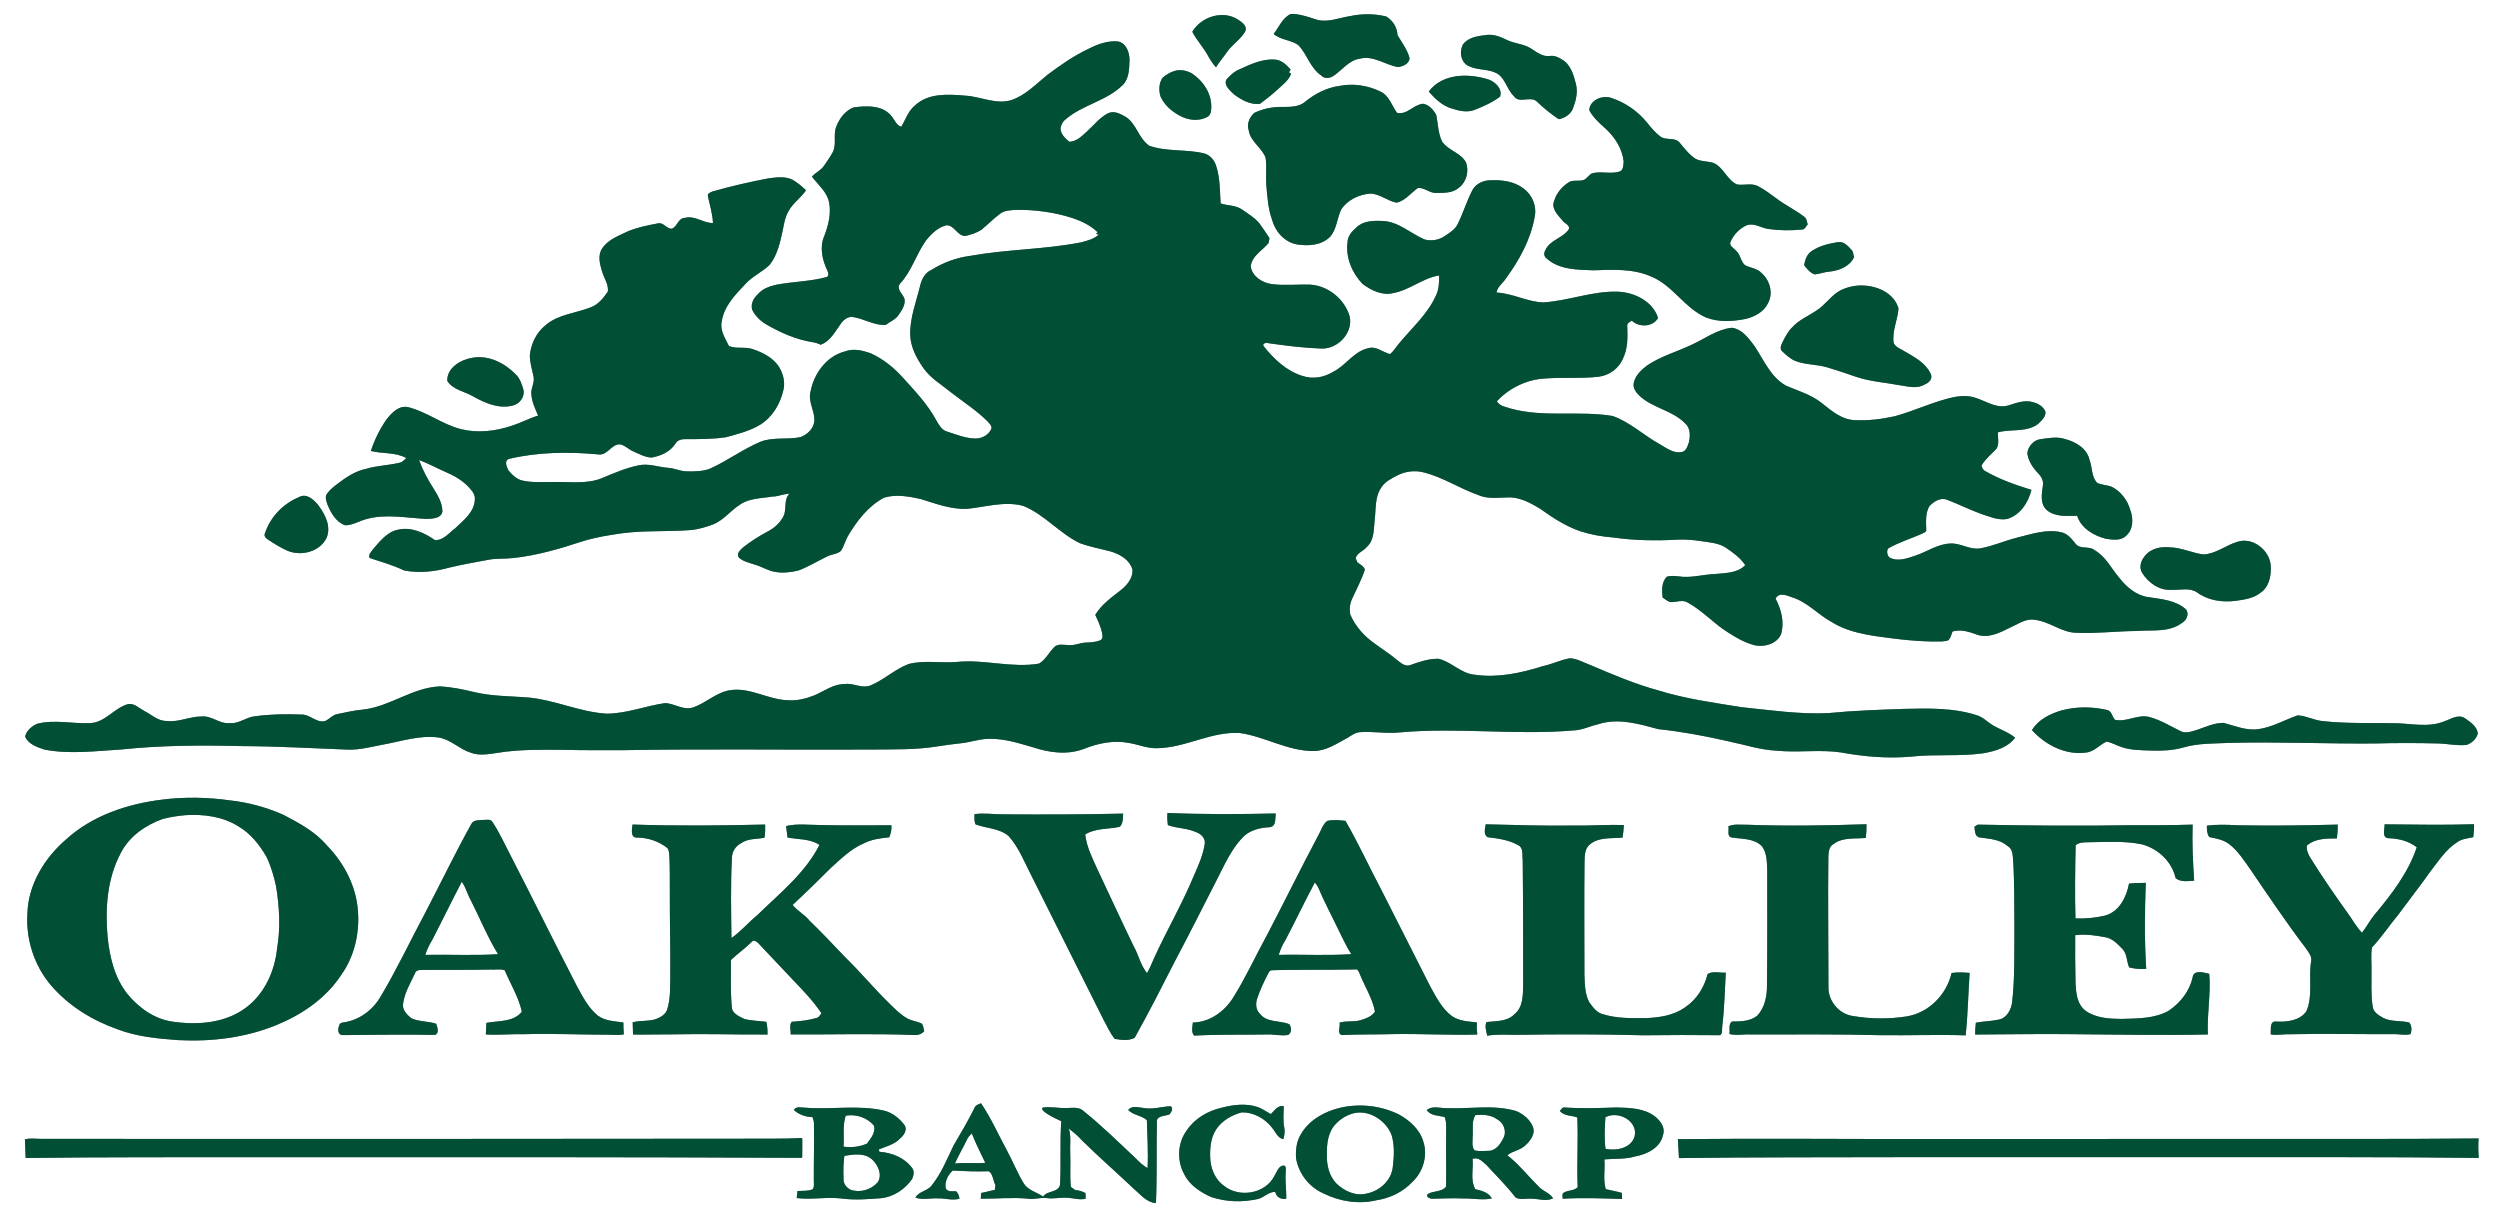 <?xml version="1.0" encoding="UTF-8" ?>
<!DOCTYPE svg PUBLIC "-//W3C//DTD SVG 1.1//EN" "http://www.w3.org/Graphics/SVG/1.1/DTD/svg11.dtd">
<svg width="1500pt" height="732pt" viewBox="0 0 1500 732" version="1.1" xmlns="http://www.w3.org/2000/svg">
<rect x="0" y="0" width="1500" height="732" fill="#808080" stroke="none"/>
<g id="#ffffffff">
<path fill="#ffffff" opacity="1.00" d=" M 0.00 0.00 L 1500.00 0.00 L 1500.00 732.00 L 0.00 732.00 L 0.00 0.00 M 773.08 9.13 C 768.98 11.85 767.10 16.62 764.19 20.39 C 768.36 24.02 774.46 23.89 778.92 27.00 C 784.33 32.48 786.10 40.87 792.71 45.27 C 794.75 47.56 798.16 46.96 800.40 45.31 C 805.45 41.85 809.36 36.20 815.82 35.23 C 824.03 33.04 831.07 38.94 838.84 40.25 C 841.73 39.88 845.50 38.29 845.77 34.93 C 844.42 29.83 841.17 25.55 838.50 21.09 C 838.31 16.48 835.70 12.26 831.76 9.90 C 824.58 8.11 817.05 8.17 809.84 9.71 C 803.29 10.69 796.68 13.71 790.02 11.80 C 785.78 10.41 781.52 8.91 777.06 8.46 C 775.69 8.38 774.19 8.17 773.08 9.13 M 715.38 19.06 C 717.97 24.14 722.00 28.30 724.71 33.30 C 726.09 35.81 727.64 38.24 729.58 40.37 C 731.60 37.12 734.12 34.23 736.29 31.08 C 739.43 26.58 744.43 23.63 747.15 18.82 C 748.55 15.76 745.32 13.40 743.09 11.94 C 734.04 5.79 720.78 9.89 715.38 19.06 M 877.69 26.80 C 875.82 30.63 876.20 35.62 879.47 38.59 C 884.45 42.23 891.05 41.08 896.53 43.32 C 903.00 45.49 903.73 53.34 908.28 57.63 C 911.46 62.51 918.21 57.26 922.09 60.91 C 926.14 64.85 930.56 68.36 935.25 71.53 C 938.74 70.84 942.02 68.86 943.59 65.55 C 945.46 60.73 946.92 55.36 945.51 50.22 C 944.14 44.84 942.37 38.63 937.18 35.72 C 935.04 34.29 932.57 33.20 929.95 33.58 C 925.66 34.19 922.12 31.40 918.76 29.22 C 914.35 26.28 908.81 26.28 904.13 23.97 C 900.36 22.10 896.24 20.42 891.94 20.98 C 886.86 21.59 880.90 22.27 877.69 26.80 M 653.26 29.22 C 644.25 33.47 636.03 39.19 628.10 45.19 C 621.33 50.73 615.01 57.41 606.47 60.17 C 597.22 62.77 588.28 57.86 579.09 57.39 C 569.02 56.55 557.16 55.71 549.17 63.12 C 544.99 66.40 543.38 71.64 540.80 76.07 C 538.05 75.30 537.04 72.45 535.45 70.39 C 530.27 62.94 520.05 63.33 512.07 64.47 C 507.09 66.43 503.57 71.16 501.74 76.06 C 499.80 80.99 502.10 86.62 499.61 91.40 C 498.09 94.16 496.30 96.77 494.49 99.35 C 492.65 102.20 489.35 103.47 487.15 105.98 C 490.86 110.89 496.22 115.10 497.44 121.44 C 498.79 128.29 497.00 135.25 494.56 141.64 C 491.61 148.32 493.37 156.03 496.43 162.36 C 496.99 163.45 497.46 165.49 496.15 166.18 C 486.25 168.93 475.87 168.91 465.82 170.84 C 461.68 171.71 457.46 173.30 454.64 176.60 C 452.11 178.92 450.31 182.37 451.31 185.86 C 453.30 189.89 456.78 193.07 460.70 195.19 C 468.91 199.83 477.72 203.69 487.08 205.22 C 488.91 205.49 490.71 206.00 492.37 206.84 C 498.10 204.82 500.97 199.07 504.34 194.46 C 505.83 192.14 508.19 190.20 511.05 190.10 C 518.08 190.93 524.44 195.51 531.63 194.88 C 534.09 192.83 537.39 191.75 539.17 188.96 C 541.12 186.08 543.44 182.81 542.66 179.14 C 541.58 176.29 537.56 173.40 540.01 170.19 C 546.96 162.78 549.66 152.66 555.46 144.47 C 558.68 140.41 562.73 136.34 567.94 135.15 C 572.70 135.15 574.33 141.49 579.07 141.60 C 582.47 140.86 585.92 139.76 588.86 137.85 C 592.68 134.71 596.16 131.14 600.14 128.17 C 602.68 126.23 606.01 126.25 609.05 125.91 C 620.63 125.74 632.26 127.22 643.30 130.77 C 648.88 132.63 654.31 135.19 658.57 139.34 C 658.33 139.60 657.84 140.11 657.60 140.37 C 658.02 140.45 658.86 140.62 659.29 140.71 C 656.44 143.44 652.53 144.36 648.86 145.37 C 626.85 149.73 604.25 149.52 582.18 153.51 C 573.90 154.59 565.94 157.49 558.88 161.93 C 555.20 163.48 553.17 167.21 552.21 170.90 C 549.84 180.84 545.86 190.61 546.13 200.99 C 546.35 208.33 549.97 214.99 554.07 220.88 C 558.35 226.95 564.84 230.74 570.50 235.34 C 577.80 241.02 585.65 246.04 592.27 252.55 C 593.36 253.85 595.02 255.08 594.92 256.97 C 593.47 260.91 589.15 263.24 585.07 263.11 C 579.18 262.98 573.67 260.66 568.13 258.91 C 564.95 258.00 563.36 254.87 561.80 252.24 C 556.72 242.77 549.27 234.91 542.11 227.01 C 536.55 220.74 529.90 215.29 522.20 211.89 C 517.34 210.21 511.91 208.91 506.94 210.87 C 495.94 213.68 488.42 224.06 486.35 234.84 C 484.70 240.70 488.63 246.13 488.64 251.92 C 488.62 256.78 484.57 260.77 480.21 262.28 C 472.49 263.93 464.32 262.14 456.78 264.85 C 445.99 269.26 436.63 276.45 426.01 281.20 C 421.55 282.90 416.68 282.90 411.97 282.81 C 408.18 282.78 404.71 280.90 400.93 280.71 C 394.92 280.26 388.97 277.81 382.91 279.27 C 375.29 280.84 368.12 283.99 360.97 286.97 C 352.04 290.53 342.30 289.00 332.96 289.21 C 326.62 289.10 320.20 289.73 313.95 288.45 C 310.18 287.81 307.30 284.92 304.96 282.11 C 304.06 279.98 302.38 276.67 305.26 275.36 C 322.82 271.15 341.12 271.01 359.03 272.64 C 364.54 273.49 366.71 266.35 372.07 266.59 C 375.08 267.20 377.23 269.71 380.03 270.86 C 383.56 272.39 387.07 274.42 391.01 274.54 C 396.49 273.55 402.18 271.06 405.25 266.17 C 406.37 264.14 408.74 263.45 410.93 263.49 C 419.14 263.49 427.42 263.54 435.56 262.34 C 442.55 260.42 449.74 258.66 456.02 254.88 C 463.43 250.36 468.16 242.35 470.04 234.02 C 471.24 229.14 469.84 223.99 467.21 219.82 C 463.60 214.50 457.60 211.49 451.66 209.48 C 447.03 207.86 441.92 209.52 437.35 207.59 C 435.16 203.03 431.87 198.29 433.03 192.97 C 434.32 183.74 441.20 176.78 447.32 170.32 C 451.52 165.69 457.44 163.18 461.86 158.84 C 466.56 152.74 468.19 145.00 469.75 137.63 C 470.44 133.97 471.13 130.21 472.97 126.93 C 475.60 121.96 480.47 118.77 483.61 114.19 C 481.11 111.73 478.37 109.47 475.31 107.74 C 470.82 105.66 465.69 106.41 460.97 107.03 C 449.78 109.15 438.67 111.74 427.71 114.82 C 426.55 115.34 424.39 115.94 424.72 117.56 C 425.82 122.95 427.57 128.28 427.78 133.82 C 421.98 133.91 416.95 129.16 411.02 130.72 C 406.90 130.74 406.48 135.90 403.14 137.22 C 400.02 137.49 398.18 133.34 394.92 134.00 C 388.97 135.11 382.97 136.33 377.31 138.52 C 371.56 141.38 364.91 143.53 361.22 149.17 C 358.52 153.35 359.92 158.56 361.27 162.96 C 362.44 166.92 365.23 170.62 364.73 174.92 C 362.13 178.71 359.06 182.67 354.60 184.33 C 345.53 187.99 334.87 188.52 327.25 195.20 C 321.82 199.51 318.67 206.20 317.91 213.01 C 317.88 217.44 319.22 221.70 320.14 225.99 C 320.98 229.73 318.23 233.19 318.86 236.93 C 319.17 241.35 321.18 245.34 322.87 249.36 C 317.47 250.98 312.53 253.74 307.16 255.43 C 297.47 258.69 286.85 259.99 276.82 257.54 C 265.54 254.79 256.20 247.10 244.93 244.31 C 239.27 243.05 234.90 247.81 231.78 251.82 C 227.84 257.58 224.68 263.95 222.52 270.58 C 229.52 272.37 237.29 271.23 243.77 274.82 C 242.57 275.81 241.58 277.28 239.95 277.58 C 233.23 279.27 226.19 279.31 219.52 281.33 C 213.34 282.65 207.94 286.17 202.99 289.94 C 200.51 291.81 197.95 293.72 196.16 296.30 C 194.81 298.24 195.80 300.66 196.45 302.67 C 198.53 307.75 201.61 313.19 207.02 315.17 C 211.71 315.21 215.78 312.40 220.24 311.33 C 231.98 308.20 244.15 310.83 256.03 311.35 C 259.39 311.20 264.54 311.18 265.44 307.05 C 265.46 301.83 262.67 297.24 260.02 292.95 C 256.57 287.62 253.57 281.96 251.41 275.98 C 257.05 278.09 262.35 281.03 267.88 283.43 C 273.30 285.74 278.52 288.91 282.31 293.49 C 283.96 295.25 285.24 297.52 284.88 300.04 C 284.45 307.44 278.02 312.23 273.11 316.97 C 269.37 319.74 266.09 324.36 260.93 324.04 C 254.59 319.61 246.69 315.99 238.80 317.82 C 232.19 319.15 227.87 324.85 223.70 329.67 C 222.78 331.13 220.71 332.99 221.82 334.81 C 228.78 337.09 235.88 339.10 242.50 342.29 C 251.54 344.04 260.97 342.97 269.78 340.51 C 277.44 338.64 285.23 337.38 292.97 335.88 C 297.93 334.90 303.03 335.43 308.03 334.80 C 322.05 333.30 335.66 329.34 349.01 324.94 C 357.11 322.36 365.55 321.05 373.94 319.87 C 387.56 318.17 401.33 319.13 414.98 317.99 C 419.38 317.52 423.64 316.18 427.79 314.69 C 434.11 312.15 438.26 306.46 443.87 302.84 C 449.58 298.81 456.92 299.07 463.55 297.92 C 467.03 297.96 470.18 296.19 473.64 296.27 C 469.98 299.93 472.27 305.66 469.98 309.95 C 467.93 313.77 464.62 316.86 460.76 318.81 C 455.44 321.62 450.36 324.91 445.62 328.62 C 444.06 330.04 441.66 332.39 443.35 334.59 C 446.06 336.99 449.78 337.70 453.12 338.85 C 457.17 339.99 460.77 342.43 464.96 343.12 C 469.58 343.97 474.34 343.37 478.88 342.36 C 484.89 340.14 490.36 336.76 496.10 333.96 C 498.80 332.51 502.20 332.60 504.57 330.52 C 506.40 327.82 507.08 324.53 508.70 321.71 C 514.11 312.58 520.85 303.70 530.40 298.62 C 537.58 296.40 545.30 297.85 552.47 299.42 C 561.41 302.21 570.49 305.63 580.00 305.34 C 591.21 304.24 602.73 300.50 613.94 303.53 C 626.68 308.67 635.60 319.96 647.89 325.89 C 654.02 328.13 660.48 329.31 666.78 330.98 C 672.20 332.67 678.15 336.13 679.52 342.07 C 679.65 346.78 676.44 350.92 672.91 353.74 C 667.18 358.27 660.99 362.54 657.15 368.92 C 658.69 372.25 660.29 375.58 661.11 379.18 C 661.46 380.89 662.13 383.22 660.14 384.20 C 657.54 385.22 654.72 385.42 651.97 385.52 C 648.22 385.53 644.73 387.50 640.96 387.03 C 638.33 387.00 635.32 386.20 633.01 387.83 C 629.55 391.01 627.53 395.77 623.40 398.16 C 606.98 400.99 590.50 395.42 574.02 397.18 C 564.46 398.00 554.69 395.97 545.28 398.38 C 536.98 401.46 530.45 407.90 522.30 411.27 C 517.18 413.30 512.10 409.71 506.90 410.41 C 500.01 410.34 494.47 414.75 488.40 417.30 C 483.53 419.20 478.32 420.50 473.05 420.16 C 461.35 419.97 450.78 412.61 438.93 413.99 C 430.23 414.92 423.88 421.74 415.87 424.45 C 409.96 426.44 404.72 421.97 398.94 421.87 C 387.22 423.57 375.92 428.17 363.97 428.20 C 347.88 427.25 333.00 419.96 316.97 418.50 C 306.16 417.64 295.19 417.80 284.58 415.26 C 277.81 413.63 270.95 412.19 263.98 411.85 C 247.61 412.45 234.18 423.84 218.08 425.72 C 212.80 426.15 207.65 427.39 202.47 428.43 C 199.46 428.88 197.61 431.63 194.92 432.68 C 189.70 433.80 186.07 428.63 181.04 428.74 C 171.65 428.35 162.20 428.50 152.89 429.78 C 147.65 430.29 143.40 434.35 137.98 433.86 C 131.88 434.59 127.11 429.31 121.05 429.89 C 113.90 429.79 107.26 433.49 100.05 432.58 C 94.74 432.71 90.90 428.71 86.45 426.51 C 83.46 424.95 80.74 421.97 77.11 422.40 C 68.62 424.51 63.18 433.58 54.04 433.86 C 43.42 434.37 32.60 431.54 22.14 434.31 C 18.97 435.75 15.90 438.38 15.07 441.90 C 16.98 446.61 22.44 448.35 26.89 449.81 C 42.15 452.68 57.74 450.57 73.09 449.66 C 96.66 447.20 120.40 447.04 144.06 447.65 C 165.73 447.74 187.37 448.92 209.01 449.78 C 216.17 449.97 223.11 447.97 230.10 446.71 C 241.01 444.74 251.94 440.97 263.16 442.50 C 270.34 443.61 275.52 449.41 282.31 451.57 C 287.51 453.60 293.17 452.48 298.50 451.71 C 311.88 449.52 325.47 449.82 338.98 449.91 C 350.30 450.23 361.63 450.07 372.95 450.13 C 423.28 449.20 473.62 450.02 523.96 449.72 C 536.64 449.57 549.40 449.91 561.97 447.91 C 566.92 447.06 571.92 446.50 576.91 445.91 C 582.64 445.28 588.17 443.20 593.98 443.29 C 602.82 443.17 611.33 445.94 619.74 448.35 C 629.49 451.64 640.46 453.10 650.31 449.34 C 658.84 445.94 668.29 443.96 677.43 445.79 C 682.98 446.66 688.28 449.07 693.98 448.92 C 711.12 448.84 726.67 438.71 743.95 439.81 C 759.00 441.96 772.59 450.63 788.02 450.62 C 795.79 450.65 802.30 445.95 808.89 442.48 C 811.03 441.10 813.19 439.51 815.84 439.31 C 823.86 438.66 831.89 440.35 839.92 439.44 C 874.59 436.31 909.42 441.24 944.10 438.26 C 949.16 438.10 953.77 435.75 958.65 434.62 C 970.63 430.56 983.32 434.35 995.04 437.49 C 1009.12 439.00 1023.07 441.57 1036.87 444.75 C 1046.53 446.74 1056.00 449.93 1065.91 450.41 C 1078.72 451.72 1091.65 449.58 1104.43 451.44 C 1118.44 454.01 1132.80 455.26 1147.03 453.94 C 1161.31 452.38 1175.76 453.99 1190.00 451.96 C 1196.98 450.72 1204.64 448.60 1209.06 442.61 C 1204.44 438.69 1198.29 437.33 1193.50 433.67 C 1191.45 432.07 1189.39 430.38 1186.95 429.43 C 1172.51 424.54 1157.07 425.00 1142.03 425.34 C 1127.05 425.88 1112.05 426.38 1097.12 427.85 C 1079.69 428.72 1062.33 426.06 1045.03 424.32 C 1028.27 421.61 1011.34 419.34 995.08 414.27 C 980.95 410.43 967.48 404.67 954.04 398.95 C 950.09 397.50 946.32 395.20 942.05 394.95 C 936.44 395.87 931.31 398.53 925.75 399.67 C 912.60 403.83 898.70 406.85 884.87 404.85 C 876.65 404.19 870.94 397.09 863.11 395.27 C 857.18 395.15 851.47 397.15 845.95 399.12 C 842.82 400.19 840.28 397.47 837.98 395.82 C 833.85 392.28 829.22 389.42 824.87 386.19 C 818.59 381.79 813.29 375.92 810.21 368.87 C 809.53 365.68 809.87 362.24 811.26 359.29 C 813.89 353.54 816.86 347.92 818.91 341.93 C 818.41 339.68 816.09 338.74 814.47 337.43 C 814.09 336.58 813.72 335.74 813.36 334.91 C 814.36 331.57 818.10 330.69 820.12 328.13 C 824.63 324.11 824.17 317.54 824.80 312.06 C 825.63 305.52 824.80 298.24 828.74 292.54 C 830.97 289.00 834.83 287.08 838.43 285.24 C 843.10 282.82 848.64 282.08 853.76 283.33 C 865.48 286.14 875.60 293.03 886.90 296.99 C 892.28 299.47 898.38 298.58 904.11 298.47 C 911.37 297.95 917.98 301.59 924.00 305.19 C 931.52 310.58 939.38 315.74 948.20 318.75 C 954.59 320.83 961.25 321.97 967.94 322.50 C 980.57 324.29 993.37 324.53 1006.09 323.81 C 1011.04 323.52 1015.98 323.95 1020.88 324.71 C 1025.86 325.47 1031.20 325.77 1035.53 328.64 C 1039.87 331.53 1044.18 334.70 1047.14 339.07 C 1042.52 343.99 1035.14 343.75 1028.93 344.42 C 1021.56 344.69 1014.27 347.04 1006.89 345.79 C 1004.62 345.58 1002.26 345.33 1000.07 346.03 C 996.86 349.35 997.05 354.26 997.57 358.52 C 998.98 359.48 1000.33 360.60 1001.97 361.22 C 1005.52 361.61 1009.25 359.48 1012.61 361.53 C 1021.42 366.30 1028.12 374.04 1036.60 379.32 C 1041.65 382.63 1047.01 385.70 1052.91 387.17 C 1058.69 388.43 1066.08 386.32 1068.62 380.56 C 1070.76 373.35 1068.81 365.69 1065.35 359.22 C 1067.39 355.05 1072.13 357.30 1075.38 358.43 C 1084.44 361.25 1090.80 368.75 1098.98 373.19 C 1106.77 378.14 1115.91 380.18 1124.91 381.61 C 1138.18 383.51 1151.56 385.21 1165.00 384.87 C 1166.37 384.75 1167.83 384.68 1169.13 384.08 C 1170.44 382.63 1170.82 380.66 1171.51 378.89 C 1176.46 377.44 1181.55 379.06 1186.19 380.79 C 1193.27 383.23 1200.30 379.40 1206.51 376.34 C 1211.13 374.34 1215.65 370.85 1220.99 371.92 C 1229.87 372.91 1236.99 379.64 1246.07 379.68 C 1258.05 380.21 1270.00 378.67 1281.99 378.60 C 1291.07 377.83 1301.21 379.63 1309.06 373.86 C 1311.89 372.27 1313.80 368.35 1311.50 365.54 C 1305.30 360.08 1296.75 359.46 1288.96 358.26 C 1281.87 357.32 1276.15 352.43 1271.84 347.03 C 1266.90 341.31 1263.52 333.94 1256.73 330.09 C 1253.51 327.39 1248.36 329.75 1245.51 326.47 C 1243.13 323.51 1240.64 320.12 1236.67 319.34 C 1227.67 317.31 1218.71 320.52 1210.05 322.63 C 1202.65 324.51 1195.61 327.71 1188.07 329.03 C 1181.80 330.07 1176.26 325.65 1170.03 326.12 C 1162.44 326.42 1156.14 331.14 1149.11 333.42 C 1144.21 335.09 1138.38 337.23 1133.52 334.37 C 1132.29 333.00 1131.81 330.60 1132.94 329.06 C 1139.32 325.35 1146.46 323.22 1153.20 320.24 C 1154.08 319.66 1155.85 319.31 1155.75 317.97 C 1155.65 313.16 1155.11 307.95 1157.68 303.62 C 1160.25 300.97 1164.19 298.39 1168.01 299.78 C 1175.06 302.45 1181.82 305.84 1188.91 308.43 C 1193.77 309.96 1198.72 312.24 1203.96 311.45 C 1211.94 309.37 1217.01 301.53 1218.88 293.92 C 1209.38 291.01 1199.90 287.69 1191.26 282.71 C 1189.81 282.13 1189.26 280.70 1188.90 279.32 C 1191.24 275.31 1194.93 272.43 1198.02 269.06 C 1199.61 266.16 1198.66 262.58 1198.72 259.42 C 1206.59 257.22 1215.81 259.58 1222.77 254.44 C 1224.79 252.39 1227.63 250.16 1227.26 246.94 C 1225.98 243.96 1223.01 242.13 1219.97 241.37 C 1214.87 239.71 1209.68 241.83 1204.84 243.32 C 1196.27 245.62 1189.22 238.51 1180.98 237.75 C 1178.11 237.49 1175.23 237.72 1172.41 238.24 C 1160.18 240.86 1148.88 246.47 1136.85 249.75 C 1129.03 251.47 1120.98 252.50 1112.97 252.07 C 1105.08 251.93 1098.85 246.44 1093.00 241.79 C 1086.72 236.78 1078.91 234.55 1071.66 231.43 C 1062.55 226.40 1058.40 216.30 1052.95 207.99 C 1049.37 203.23 1045.47 197.48 1039.06 196.66 C 1030.13 197.64 1022.83 203.32 1014.86 206.91 C 1006.07 211.09 996.51 213.74 988.37 219.20 C 984.77 221.94 981.06 225.34 980.21 230.00 C 979.71 232.93 981.65 235.48 983.63 237.40 C 991.52 244.90 1003.38 246.11 1011.03 253.97 C 1014.32 256.77 1014.22 261.60 1013.32 265.45 C 1012.51 267.78 1011.71 270.81 1008.87 271.27 C 1004.14 272.11 1000.13 268.98 996.28 266.77 C 986.43 261.45 978.17 253.27 967.46 249.56 C 947.42 246.30 926.71 250.55 906.93 245.29 C 903.87 244.17 899.89 243.87 898.14 240.75 C 905.56 232.76 916.11 227.64 927.03 227.10 C 937.70 226.29 948.44 227.26 959.09 226.05 C 965.58 225.29 971.52 220.94 973.91 214.82 C 976.76 208.94 976.58 202.26 976.37 195.90 C 975.96 194.04 977.73 193.10 979.14 192.46 C 983.35 196.47 991.75 196.36 994.84 190.77 C 991.71 180.87 980.91 175.53 971.11 175.03 C 955.78 174.39 941.21 180.51 926.03 181.44 C 916.33 181.17 907.63 175.98 897.93 175.54 C 898.36 172.09 901.56 170.11 903.34 167.36 C 911.46 156.25 918.45 143.78 920.81 130.07 C 922.17 123.67 919.34 116.75 913.99 113.04 C 908.33 108.62 900.84 107.88 893.91 108.17 C 889.68 108.28 885.22 110.42 883.31 114.34 C 879.96 120.86 877.86 127.95 874.58 134.50 C 872.97 137.84 869.66 139.68 866.75 141.71 C 863.22 144.04 858.65 144.86 854.58 143.61 C 846.12 139.92 838.75 132.65 829.04 132.57 C 823.74 132.33 817.63 132.58 813.68 136.61 C 811.15 138.83 808.69 141.58 808.54 145.14 C 807.27 154.37 811.19 163.76 817.53 170.37 C 822.68 174.14 829.22 177.50 835.78 175.88 C 845.64 174.17 853.55 166.84 863.44 165.28 C 863.58 169.40 863.36 173.67 861.52 177.44 C 856.53 188.46 847.29 196.60 839.70 205.75 C 837.76 207.95 836.32 210.62 834.00 212.46 C 829.57 211.31 825.48 207.35 820.64 209.01 C 812.12 210.97 807.52 219.33 799.94 223.05 C 794.54 226.45 787.70 227.66 781.59 225.59 C 771.96 222.68 764.37 215.49 758.27 207.79 C 756.89 206.18 759.96 205.27 761.12 205.93 C 771.70 207.43 782.33 208.79 793.02 209.14 C 802.79 209.38 811.89 199.73 809.83 189.93 C 806.84 179.49 796.90 171.41 786.03 170.77 C 778.40 170.58 770.71 171.41 763.12 170.47 C 757.43 169.71 751.48 166.01 750.43 160.00 C 750.98 153.55 757.45 150.37 761.15 145.80 C 761.29 145.07 761.56 143.62 761.70 142.90 C 759.81 139.92 757.78 137.04 755.75 134.17 C 752.91 130.65 748.94 128.33 745.29 125.76 C 741.50 123.03 736.61 123.49 732.37 122.04 C 731.88 114.42 732.09 106.59 729.60 99.27 C 728.48 95.86 725.81 92.78 722.21 91.98 C 711.51 89.42 700.08 91.13 689.61 87.47 C 683.25 83.22 681.96 74.47 675.61 70.23 C 672.41 68.45 668.72 66.23 664.99 67.88 C 660.02 70.32 656.58 74.85 652.56 78.51 C 649.41 81.37 646.13 84.91 641.60 85.07 C 639.08 83.01 636.40 80.48 636.31 76.99 C 636.69 75.05 637.50 73.09 639.11 71.83 C 649.43 62.75 664.14 60.66 673.88 50.77 C 677.54 46.80 677.51 41.06 677.71 35.99 C 677.67 31.49 675.88 26.05 670.96 24.89 C 664.79 24.21 658.70 26.50 653.26 29.22 M 743.66 41.63 C 740.46 42.84 737.99 45.37 735.74 47.85 C 734.30 51.52 738.19 54.39 740.48 56.69 C 744.92 59.96 750.26 63.03 756.00 62.29 C 759.42 59.63 762.94 57.08 766.10 54.10 C 769.30 51.11 773.16 48.43 774.72 44.14 C 772.90 44.01 773.54 42.72 774.42 41.85 C 771.87 38.75 768.52 35.65 764.24 35.71 C 756.93 35.40 750.14 38.67 743.66 41.63 M 704.43 42.67 C 701.86 43.43 699.61 44.96 697.57 46.64 C 695.29 49.81 695.23 54.18 696.28 57.82 C 698.50 62.92 702.96 66.81 707.80 69.37 C 712.71 72.16 719.13 72.94 724.24 70.24 C 726.21 69.32 726.73 67.04 726.74 65.05 C 727.30 56.50 721.99 48.54 715.04 43.99 C 711.83 42.27 707.96 41.45 704.43 42.67 M 857.26 54.95 C 861.03 59.21 865.36 63.46 870.98 65.09 C 875.41 66.52 880.41 67.72 884.90 65.86 C 890.18 63.76 895.52 61.46 900.04 57.95 C 901.65 53.43 897.24 49.23 893.34 47.78 C 881.37 43.90 865.46 43.86 857.26 54.95 M 803.44 51.59 C 795.82 52.66 788.97 56.27 783.05 61.06 C 779.50 64.18 774.47 64.12 770.03 64.18 C 764.04 63.97 757.98 65.12 752.58 67.73 C 749.71 70.28 747.93 74.33 749.22 78.14 C 750.19 84.89 756.94 88.43 759.32 94.50 C 760.21 99.93 759.36 105.49 759.79 110.97 C 760.39 117.99 760.83 125.12 763.22 131.81 C 765.11 138.90 770.62 145.20 778.04 146.62 C 784.91 147.74 792.99 147.29 798.14 141.97 C 802.10 137.38 802.18 130.91 804.76 125.63 C 808.52 119.92 815.32 116.71 822.02 116.17 C 827.86 116.12 832.41 120.70 838.05 121.59 C 843.28 120.32 846.60 115.72 850.79 112.76 C 854.83 112.50 857.89 116.06 861.92 115.77 C 866.54 115.73 871.76 115.87 875.43 112.55 C 879.93 109.14 881.54 102.61 879.58 97.41 C 876.44 91.60 868.92 90.33 865.26 84.96 C 862.84 79.98 862.83 74.32 861.77 69.00 C 860.10 65.98 857.45 62.83 853.86 62.25 C 848.18 62.70 844.16 69.18 838.17 67.68 C 835.04 63.23 833.45 57.25 828.08 54.84 C 820.53 51.20 811.68 49.87 803.44 51.59 M 953.56 66.22 C 955.91 70.37 959.39 73.75 962.98 76.84 C 968.78 82.05 973.38 89.10 974.21 96.99 C 973.94 98.98 974.16 101.90 971.95 102.85 C 966.49 104.71 960.57 102.47 955.07 104.04 C 953.48 105.01 952.39 106.57 950.91 107.67 C 947.94 109.25 944.27 107.55 941.36 109.30 C 937.28 111.89 933.89 115.78 932.53 120.48 C 930.50 125.10 934.87 129.20 937.59 132.43 C 938.71 134.10 942.14 135.09 941.33 137.47 C 937.81 142.92 929.90 143.90 927.22 150.11 C 926.19 151.68 926.30 153.97 927.98 155.06 C 935.52 161.91 946.40 161.83 955.99 162.18 C 967.67 161.77 979.97 161.10 990.91 166.00 C 1003.82 171.38 1010.84 185.00 1023.67 190.51 C 1031.21 193.43 1039.54 192.91 1047.34 191.37 C 1052.79 190.06 1058.39 187.11 1060.85 181.81 C 1064.06 175.90 1061.95 168.27 1057.05 163.95 C 1054.46 160.98 1050.26 160.83 1046.97 159.10 C 1044.33 156.80 1044.32 152.70 1041.61 150.42 C 1040.32 148.85 1037.46 147.68 1038.25 145.23 C 1040.10 140.81 1043.67 137.11 1048.03 135.15 C 1052.60 133.52 1056.69 136.85 1061.09 137.39 C 1067.70 138.34 1074.46 138.39 1081.10 137.74 C 1082.93 137.75 1083.55 135.81 1084.61 134.66 C 1084.11 133.15 1084.11 131.29 1082.76 130.25 C 1077.48 126.08 1071.32 123.21 1065.97 119.16 C 1062.30 116.46 1058.65 113.68 1054.60 111.58 C 1050.64 109.68 1046.24 111.43 1042.11 110.64 C 1036.22 107.87 1034.20 100.62 1028.30 97.82 C 1024.76 96.65 1020.78 97.07 1017.42 95.33 C 1013.48 92.77 1010.59 88.99 1007.65 85.42 C 1004.65 82.17 999.44 84.47 996.10 81.84 C 993.12 79.53 990.67 76.62 988.33 73.68 C 982.71 66.70 975.01 61.37 966.47 58.67 C 961.18 57.00 953.72 60.20 953.56 66.22 M 1086.83 150.78 C 1084.06 152.66 1083.04 156.00 1082.46 159.12 C 1084.24 161.33 1086.12 163.89 1089.01 164.65 C 1092.02 164.28 1094.92 163.12 1097.99 162.94 C 1103.62 162.30 1109.96 159.76 1112.43 154.29 C 1111.92 152.87 1112.09 151.11 1110.97 149.97 C 1108.76 147.72 1106.42 144.69 1102.84 145.27 C 1097.27 146.15 1091.51 147.47 1086.83 150.78 M 1112.47 171.61 C 1108.96 172.22 1105.46 173.29 1102.50 175.30 C 1097.87 178.42 1094.72 183.26 1089.99 186.24 C 1085.11 189.60 1079.40 191.86 1075.37 196.33 C 1072.78 198.89 1071.09 202.17 1069.48 205.40 C 1068.74 206.86 1067.99 208.58 1068.75 210.19 C 1071.23 212.64 1073.85 215.11 1077.08 216.54 C 1083.25 218.96 1090.06 218.53 1096.38 220.43 C 1102.23 222.22 1108.06 224.07 1113.82 226.15 C 1122.31 228.99 1131.33 229.52 1140.08 231.19 C 1144.96 231.90 1150.37 233.47 1154.90 230.64 C 1157.55 229.65 1159.97 226.93 1158.28 224.04 C 1155.33 217.77 1148.74 214.31 1143.01 210.95 C 1140.69 209.39 1137.46 208.53 1136.21 205.84 C 1135.07 198.73 1138.67 191.96 1139.10 184.98 C 1135.82 174.13 1122.68 170.04 1112.47 171.61 M 283.47 214.66 C 276.53 215.74 268.10 220.63 268.36 228.52 C 271.82 234.04 278.94 234.83 284.17 237.98 C 291.20 241.96 299.27 245.37 307.49 243.38 C 311.62 242.50 314.84 238.36 314.14 234.09 C 313.14 230.69 312.03 227.09 309.40 224.57 C 302.76 217.80 293.15 212.92 283.47 214.66 M 1216.39 272.01 C 1217.06 276.62 1219.68 280.73 1222.93 283.99 C 1224.81 285.94 1226.29 288.62 1225.72 291.41 C 1225.05 296.27 1223.91 302.31 1228.05 306.02 C 1233.11 310.35 1240.10 309.52 1246.28 309.44 C 1248.70 317.01 1256.20 321.36 1263.49 323.26 C 1267.51 323.81 1272.31 324.67 1275.57 321.55 C 1280.00 317.81 1280.10 311.21 1278.21 306.13 C 1276.53 300.17 1272.55 294.81 1266.96 292.03 C 1264.16 290.97 1261.05 291.02 1258.34 289.75 C 1254.75 286.12 1255.49 280.52 1253.73 276.04 C 1252.26 269.03 1245.38 265.06 1238.95 263.40 C 1234.35 261.91 1229.52 262.75 1224.88 263.43 C 1220.47 263.70 1216.79 267.70 1216.39 272.01 M 179.32 298.31 C 169.86 302.24 162.18 310.18 158.99 319.96 C 158.24 321.30 159.27 322.74 160.38 323.46 C 164.28 326.11 168.32 328.60 172.64 330.52 C 180.85 333.83 191.87 331.09 195.92 322.77 C 198.88 315.82 195.04 308.54 190.90 303.02 C 188.12 299.68 183.95 295.72 179.32 298.31 M 1342.21 325.17 C 1335.30 327.23 1329.31 332.46 1321.90 332.65 C 1315.18 331.76 1308.90 328.57 1302.05 328.41 C 1296.53 327.80 1290.18 329.08 1286.75 333.82 C 1284.50 336.45 1283.34 340.49 1285.24 343.63 C 1288.95 349.66 1295.64 354.47 1303.00 353.89 C 1308.07 354.11 1313.83 352.38 1318.32 355.50 C 1324.80 360.30 1333.35 361.49 1341.19 360.53 C 1346.48 359.79 1352.12 359.07 1356.40 355.58 C 1361.38 352.22 1362.71 345.71 1362.47 340.09 C 1362.32 330.41 1351.64 321.81 1342.21 325.17 M 1237.07 426.19 C 1230.12 428.27 1223.09 431.64 1219.17 438.06 C 1227.15 446.95 1239.39 453.23 1251.55 451.54 C 1256.52 451.07 1259.73 446.84 1264.04 444.91 C 1267.16 445.61 1269.95 447.29 1273.00 448.26 C 1278.46 450.13 1284.29 450.09 1289.99 450.32 C 1296.72 450.57 1303.55 450.34 1310.07 448.47 C 1318.83 445.91 1328.02 446.18 1337.05 445.76 C 1366.36 444.93 1395.67 446.35 1424.98 446.09 C 1437.61 445.74 1450.25 445.74 1462.89 446.08 C 1468.56 446.20 1474.21 447.59 1479.90 446.95 C 1483.04 445.97 1485.87 443.33 1486.69 440.12 C 1486.28 435.80 1482.20 433.27 1479.01 430.97 C 1474.99 428.23 1470.59 431.48 1466.70 432.75 C 1456.57 436.96 1445.56 433.73 1435.05 433.92 C 1421.32 433.67 1407.54 434.20 1393.87 432.68 C 1388.59 432.30 1383.86 429.44 1378.57 429.22 C 1370.69 431.98 1363.26 436.37 1354.88 437.52 C 1347.74 438.46 1340.96 435.52 1334.20 433.74 C 1328.48 433.65 1323.26 436.25 1317.96 438.02 C 1314.82 438.91 1311.28 440.30 1308.17 438.59 C 1302.18 435.64 1296.41 432.10 1289.94 430.29 C 1282.87 428.19 1276.03 433.51 1268.97 431.87 C 1267.34 430.14 1267.15 427.22 1264.87 426.15 C 1255.77 423.93 1246.15 423.82 1237.07 426.19 M 97.50 479.75 C 76.57 482.31 55.45 489.23 39.64 503.67 C 26.72 514.78 16.93 530.70 16.44 548.07 C 15.44 563.61 20.56 579.47 30.70 591.33 C 41.22 603.54 55.44 612.29 70.58 617.59 C 82.13 622.03 94.56 623.16 106.81 624.07 C 126.84 625.13 147.27 622.65 165.92 615.01 C 181.25 608.73 195.66 598.91 204.80 584.85 C 212.56 573.96 215.79 560.13 214.78 546.89 C 213.85 532.04 206.64 518.09 196.37 507.52 C 189.38 499.12 179.54 493.88 170.02 488.88 C 159.89 484.40 149.05 481.45 138.04 480.24 C 124.63 478.34 110.95 478.08 97.50 479.75 M 584.67 488.52 C 584.73 490.55 584.41 492.72 585.33 494.63 C 591.85 497.10 599.72 496.88 605.23 501.70 C 611.34 508.50 614.60 517.19 618.75 525.20 C 633.20 554.12 647.69 583.01 662.16 611.92 C 664.26 615.76 666.07 619.84 668.77 623.30 C 672.56 624.00 677.25 624.58 680.78 622.72 C 689.21 607.66 697.05 592.25 704.88 576.86 C 713.32 560.97 721.38 544.89 729.57 528.88 C 734.62 519.22 738.84 508.75 746.97 501.16 C 751.18 497.71 756.66 496.56 761.97 496.31 C 765.88 495.75 765.03 490.93 765.42 488.08 C 743.79 488.57 722.13 488.69 700.50 487.77 C 700.24 490.20 700.39 492.65 700.74 495.07 C 706.25 497.10 712.36 496.81 717.74 499.32 C 720.56 500.25 723.17 502.83 722.90 505.99 C 721.98 512.79 719.09 519.10 716.37 525.34 C 709.38 542.19 700.19 558.00 692.58 574.58 C 691.24 577.73 689.91 580.89 688.20 583.87 C 684.32 579.14 683.17 572.97 680.20 567.73 C 672.90 552.68 665.94 537.46 658.79 522.34 C 655.64 515.35 652.00 508.39 651.11 500.67 C 657.31 496.80 664.99 497.59 671.86 496.09 C 673.99 494.09 673.62 490.81 673.90 488.16 C 649.90 488.74 625.90 488.73 601.90 488.60 C 596.15 488.66 590.39 487.61 584.67 488.52 M 282.69 494.58 C 272.95 512.12 264.26 530.22 254.97 548.00 C 246.15 564.51 238.18 581.49 228.59 597.57 C 224.29 605.37 216.66 611.33 207.90 613.14 C 206.34 613.55 203.78 613.23 203.52 615.39 C 202.47 617.51 202.68 621.26 205.83 621.06 C 224.21 620.97 242.62 620.55 260.99 620.95 C 263.76 619.86 262.37 616.30 261.71 614.26 C 256.95 612.65 251.66 613.11 247.04 611.07 C 244.18 608.94 241.10 605.85 241.89 601.92 C 242.81 595.49 246.27 589.77 249.01 583.97 C 249.48 582.22 251.37 581.95 252.91 581.95 C 266.61 581.85 280.31 582.04 294.01 581.73 C 296.93 581.96 300.04 581.16 302.83 582.17 C 306.31 590.42 311.16 598.17 313.11 607.01 C 308.01 613.46 299.01 612.31 291.82 613.74 C 291.74 616.04 291.59 618.35 291.50 620.67 C 298.99 621.11 306.51 620.35 314.01 620.53 C 330.99 620.01 347.96 620.81 364.94 620.83 C 368.06 620.85 371.21 621.25 374.31 620.64 C 374.11 618.26 374.01 615.87 374.03 613.49 C 368.77 612.68 363.01 612.66 358.57 609.27 C 352.99 604.68 349.66 598.08 346.24 591.86 C 332.79 565.86 319.90 539.57 306.48 513.56 C 302.94 506.73 299.75 499.68 295.52 493.24 C 294.36 491.25 291.91 491.97 290.04 491.96 C 287.44 492.19 284.02 491.73 282.69 494.58 M 796.40 492.52 C 793.57 494.55 792.73 498.20 791.05 501.10 C 780.57 520.79 770.77 540.83 760.44 560.59 C 753.48 573.24 747.53 586.45 739.82 598.68 C 734.72 606.94 725.64 613.41 715.71 613.51 C 715.53 616.15 714.55 619.11 716.49 621.36 C 731.01 620.60 745.56 620.94 760.09 620.68 C 764.36 620.49 768.64 621.71 772.90 620.95 C 775.14 619.69 774.92 616.20 773.53 614.48 C 767.74 612.18 759.98 613.69 755.84 608.14 C 753.46 605.86 753.30 602.16 754.28 599.19 C 756.09 593.64 758.67 588.40 761.35 583.23 C 762.23 581.59 764.47 582.36 765.97 582.05 C 781.65 581.77 797.34 581.97 813.02 581.68 C 814.63 581.20 815.26 582.98 815.74 584.11 C 818.75 591.76 823.42 598.80 824.99 606.98 C 823.00 609.95 819.46 611.18 816.19 612.17 C 812.11 613.30 807.78 612.35 803.74 613.58 C 804.35 615.92 802.04 620.13 805.07 621.03 C 815.70 620.49 826.35 620.79 836.99 620.44 C 853.44 620.22 869.93 621.17 886.36 620.73 C 886.11 618.29 886.00 615.85 886.08 613.41 C 881.02 612.89 875.60 612.70 871.25 609.72 C 865.19 605.27 861.73 598.32 858.17 591.90 C 848.30 572.38 838.41 552.88 828.52 533.37 C 821.36 519.80 814.94 505.82 807.28 492.52 C 803.68 492.09 799.97 491.75 796.40 492.52 M 891.43 494.59 C 891.03 497.07 889.90 500.87 892.68 502.35 C 898.90 503.07 905.32 503.96 910.88 507.09 C 914.21 508.66 913.19 513.01 913.62 515.99 C 913.90 540.97 913.87 565.97 913.89 590.96 C 913.74 597.07 913.93 604.44 908.57 608.59 C 904.21 613.10 897.57 612.53 891.91 613.23 C 890.69 615.78 891.82 618.77 892.33 621.41 C 898.48 620.35 904.74 620.98 910.95 620.89 C 935.98 620.49 961.03 620.50 986.05 621.17 C 1001.37 620.95 1016.69 620.99 1032.00 621.13 C 1033.82 620.05 1033.00 617.73 1033.33 616.01 C 1034.65 605.27 1034.85 594.42 1035.47 583.62 C 1031.95 583.77 1027.58 582.48 1024.58 584.42 C 1022.59 592.31 1018.10 599.68 1011.23 604.25 C 1004.25 609.36 995.40 610.61 986.98 610.88 C 978.49 610.96 969.81 611.06 961.63 608.49 C 957.97 607.56 955.73 604.30 953.62 601.45 C 950.84 596.44 950.94 590.51 950.66 584.96 C 950.67 562.27 950.44 539.58 950.72 516.90 C 950.81 513.37 950.84 509.22 953.81 506.76 C 959.21 502.05 966.90 503.23 973.52 502.55 C 973.95 500.05 974.19 497.53 974.33 495.01 C 964.21 494.70 954.10 495.53 943.99 495.32 C 926.46 495.62 908.95 494.95 891.43 494.59 M 379.52 494.72 C 379.19 497.31 378.08 502.70 382.12 502.55 C 388.69 502.55 395.22 504.73 400.39 508.81 C 401.57 510.25 401.44 512.26 401.64 514.02 C 402.00 521.66 401.82 529.31 401.89 536.96 C 401.83 553.30 402.32 569.64 402.17 585.98 C 402.07 592.52 402.30 599.23 400.36 605.56 C 399.44 608.64 396.42 610.36 393.60 611.43 C 389.08 613.04 384.15 612.04 379.60 613.42 C 379.70 615.85 379.80 618.29 379.83 620.73 C 387.90 620.85 395.97 620.56 404.04 620.61 C 422.86 620.18 441.69 620.83 460.51 620.71 C 460.59 618.15 460.34 615.60 459.82 613.11 C 455.37 612.47 450.79 612.54 446.45 611.32 C 443.43 609.77 439.07 608.07 439.08 604.05 C 438.20 594.71 438.62 585.33 438.57 575.97 C 442.61 572.16 447.18 568.97 451.10 565.03 C 452.30 563.60 454.03 565.00 455.02 565.95 C 461.89 573.40 468.99 580.62 475.88 588.05 C 481.92 594.35 488.01 600.68 492.88 607.97 C 491.98 609.00 491.38 610.56 489.84 610.77 C 485.04 612.24 480.03 612.73 475.05 613.05 C 473.38 615.18 474.61 618.15 474.40 620.65 C 499.28 620.81 524.18 620.00 549.05 621.03 C 551.16 621.14 553.17 620.26 554.56 618.69 C 554.00 617.17 554.15 615.28 552.93 614.08 C 550.28 612.83 547.28 612.57 544.68 611.22 C 540.47 608.99 537.13 605.51 533.76 602.22 C 524.48 593.20 516.24 583.19 506.95 574.18 C 499.98 566.85 493.06 559.47 485.77 552.46 C 482.84 548.77 478.47 546.63 475.58 542.94 C 483.43 535.67 491.08 528.18 498.65 520.61 C 504.70 515.21 510.60 509.27 518.20 506.07 C 522.93 503.58 528.30 502.91 533.54 502.40 C 534.53 500.11 535.06 497.65 534.83 495.15 C 520.54 495.16 506.23 495.39 491.94 495.00 C 485.19 494.99 478.27 494.04 471.64 495.64 C 471.91 497.93 472.20 500.22 472.52 502.51 C 478.92 503.75 486.07 503.15 491.68 506.94 C 483.06 523.98 467.66 536.09 454.25 549.21 C 448.92 553.52 444.53 558.91 438.88 562.81 C 438.69 546.88 438.31 530.92 439.16 515.00 C 439.07 511.18 441.32 507.56 444.74 505.90 C 448.80 502.96 454.01 503.60 458.67 502.65 C 459.26 500.05 459.05 497.36 459.11 494.73 C 432.58 495.35 406.04 495.63 379.52 494.72 M 1037.01 495.78 C 1037.59 497.95 1035.90 502.07 1039.09 502.49 C 1045.22 503.48 1052.50 502.90 1057.19 507.79 C 1060.23 511.83 1060.11 517.21 1060.33 522.03 C 1060.36 545.04 1060.44 568.05 1060.18 591.05 C 1060.26 597.55 1058.92 604.52 1054.35 609.41 C 1050.12 612.83 1044.36 612.90 1039.19 612.91 C 1036.85 614.57 1038.15 617.96 1037.64 620.40 C 1042.03 621.49 1046.54 620.37 1051.00 620.70 C 1077.00 620.66 1103.02 620.45 1129.02 621.13 C 1145.82 621.32 1162.63 620.66 1179.43 621.21 C 1180.69 608.77 1180.94 596.23 1181.78 583.76 C 1178.17 583.42 1174.52 583.25 1170.93 583.81 C 1168.01 596.72 1157.32 607.64 1144.12 609.83 C 1133.40 611.52 1122.31 611.44 1111.62 609.58 C 1103.27 608.40 1096.73 600.37 1097.07 591.99 C 1097.09 565.97 1096.70 539.95 1097.02 513.93 C 1097.12 511.24 1097.45 507.76 1100.15 506.40 C 1105.71 502.21 1113.01 503.41 1119.51 502.75 C 1119.77 500.03 1119.93 497.29 1119.90 494.55 C 1095.97 495.34 1072.00 495.73 1048.07 494.84 C 1044.37 494.95 1040.50 494.22 1037.01 495.78 M 1184.69 495.98 C 1184.97 498.44 1184.74 502.22 1188.12 502.50 C 1193.80 503.33 1200.02 503.59 1204.55 507.63 C 1207.60 509.27 1207.63 512.97 1207.85 515.99 C 1208.75 529.30 1208.48 542.66 1208.65 555.99 C 1208.51 571.14 1208.98 586.35 1207.27 601.43 C 1206.67 605.89 1203.98 610.99 1199.14 611.78 C 1194.65 612.77 1190.01 612.75 1185.51 613.62 C 1185.24 615.97 1185.07 618.34 1185.09 620.72 C 1203.38 620.69 1221.69 620.27 1239.99 620.48 C 1268.23 620.65 1296.48 621.34 1324.72 620.68 C 1324.12 608.55 1326.59 596.40 1325.56 584.33 C 1322.44 583.54 1316.19 581.62 1315.59 586.39 C 1313.76 594.67 1308.25 601.65 1301.34 606.36 C 1292.76 611.30 1282.54 611.03 1272.97 611.36 C 1265.65 611.31 1257.70 610.87 1251.49 606.57 C 1245.98 602.53 1245.55 595.20 1245.31 588.97 C 1245.15 579.68 1245.00 570.38 1245.13 561.10 C 1251.12 560.33 1257.22 561.19 1263.12 562.32 C 1267.53 563.04 1270.60 566.47 1273.57 569.49 C 1276.35 572.47 1275.87 576.91 1277.53 580.45 C 1280.85 581.32 1284.30 581.56 1287.74 581.32 C 1286.62 564.14 1286.82 546.91 1287.49 529.72 C 1284.12 529.78 1280.74 529.76 1277.40 530.17 C 1275.90 538.22 1271.59 547.00 1263.06 549.34 C 1257.28 550.65 1251.17 551.38 1245.28 551.01 C 1244.87 536.40 1245.07 521.75 1245.39 507.14 C 1247.82 505.11 1251.10 505.45 1254.07 505.32 C 1264.42 505.22 1274.94 504.47 1285.14 506.61 C 1294.76 509.11 1303.19 516.97 1305.34 526.82 C 1308.43 529.49 1312.76 528.59 1316.50 528.42 C 1315.75 517.22 1315.19 505.98 1315.59 494.76 C 1303.41 495.18 1291.22 495.13 1279.03 495.12 C 1248.25 495.65 1217.46 495.39 1186.69 494.77 C 1186.19 495.08 1185.19 495.68 1184.69 495.98 M 1324.14 495.39 C 1324.04 497.76 1324.20 500.19 1325.53 502.23 C 1329.86 503.08 1334.48 503.91 1337.98 506.84 C 1343.24 511.07 1346.84 516.90 1350.70 522.35 C 1361.48 538.16 1372.15 554.06 1383.76 569.29 C 1385.21 571.54 1387.35 573.96 1386.66 576.85 C 1385.04 586.76 1387.92 597.31 1383.82 606.79 C 1379.89 612.37 1372.28 613.28 1365.96 612.94 C 1361.45 612.32 1362.78 617.83 1362.38 620.58 C 1365.24 621.24 1368.16 620.72 1371.07 620.59 C 1393.04 620.10 1415.02 620.56 1436.99 620.49 C 1440.08 620.51 1443.24 621.26 1446.30 620.47 C 1447.18 618.34 1447.04 615.38 1445.66 613.57 C 1440.55 612.17 1434.87 613.23 1430.02 610.80 C 1427.29 609.23 1424.04 607.40 1423.60 603.95 C 1422.47 596.72 1423.00 589.36 1422.89 582.07 C 1423.05 577.49 1422.32 572.87 1423.26 568.35 C 1428.98 562.33 1433.53 555.35 1438.83 548.98 C 1445.22 540.28 1451.91 531.82 1458.13 523.00 C 1463.02 516.75 1467.39 509.75 1474.22 505.38 C 1477.02 503.25 1480.63 503.07 1483.95 502.32 C 1484.31 499.73 1484.49 497.13 1484.41 494.53 C 1466.53 495.14 1448.63 494.72 1430.75 494.60 C 1430.93 497.23 1428.88 502.65 1433.00 502.91 C 1439.06 503.10 1445.20 504.55 1450.06 508.37 C 1444.97 523.63 1434.92 536.59 1424.74 548.80 C 1421.92 552.19 1419.94 556.16 1417.21 559.60 C 1413.81 556.25 1411.64 551.96 1408.83 548.16 C 1400.85 537.04 1393.07 525.76 1385.86 514.13 C 1384.81 512.05 1383.64 509.62 1384.22 507.27 C 1389.07 503.04 1396.03 503.05 1402.13 503.07 C 1402.50 500.31 1402.68 497.53 1402.66 494.76 C 1382.45 495.29 1362.24 495.53 1342.03 495.15 C 1336.07 494.81 1330.06 494.63 1324.14 495.39 M 584.62 664.90 C 580.83 672.53 576.52 679.88 572.18 687.21 C 568.22 695.38 564.82 704.02 559.09 711.16 C 556.57 714.73 551.34 714.66 549.25 718.58 C 553.72 720.13 558.42 718.74 563.02 719.03 C 567.26 718.93 571.51 720.46 575.70 719.22 C 575.41 717.51 574.94 715.84 573.55 714.72 C 571.47 714.77 568.70 715.25 567.46 713.11 C 566.60 709.19 568.75 704.88 571.64 702.35 C 578.84 702.72 586.06 703.01 593.27 702.75 C 595.91 704.46 595.75 708.41 597.28 711.03 C 597.19 711.75 596.99 713.18 596.90 713.90 C 594.18 714.65 591.39 715.13 588.66 715.81 C 588.62 716.66 588.53 718.37 588.48 719.23 C 597.99 719.29 607.52 718.28 617.02 719.23 C 620.70 719.82 624.30 718.32 627.97 718.84 C 632.28 719.51 636.57 718.25 640.89 718.69 C 644.38 718.91 647.88 720.10 651.38 719.24 C 651.36 718.40 651.33 716.74 651.31 715.90 C 649.41 714.74 647.24 714.23 645.06 713.99 C 644.20 713.36 643.35 712.73 642.51 712.11 C 641.85 705.41 642.43 698.66 642.14 691.95 C 641.86 687.02 642.84 681.93 641.29 677.15 C 644.19 679.40 647.03 681.74 649.46 684.52 C 659.55 694.44 670.23 703.72 680.49 713.46 C 684.44 716.81 687.97 721.49 693.57 721.85 C 694.30 705.22 693.78 688.55 694.15 671.91 C 695.55 669.18 699.30 669.69 701.77 668.60 C 702.78 667.34 704.38 664.52 702.17 663.73 C 696.76 664.04 691.36 665.85 685.93 664.75 C 682.88 664.48 679.12 663.16 676.89 665.99 C 680.00 669.17 684.93 669.21 688.12 672.10 C 688.37 681.67 689.02 691.30 688.53 700.88 C 685.70 699.31 683.45 696.99 681.16 694.76 C 670.70 684.90 660.42 674.79 649.15 665.84 C 646.38 664.17 643.03 664.76 639.98 664.82 C 635.12 665.05 630.25 663.74 625.41 664.62 C 625.22 665.45 625.46 666.12 626.15 666.65 C 629.25 669.34 633.07 670.95 636.75 672.70 C 635.88 685.41 636.70 698.17 636.03 710.89 C 634.92 715.73 628.27 714.23 625.88 717.93 C 621.95 715.23 616.76 714.27 614.19 709.90 C 610.49 703.99 607.99 697.41 604.68 691.29 C 599.37 681.50 594.87 671.25 588.65 661.98 C 587.04 662.51 585.26 663.15 584.62 664.90 M 733.13 664.59 C 724.88 666.45 716.95 670.97 712.16 678.08 C 706.51 685.56 706.02 696.23 710.47 704.41 C 713.66 711.07 720.19 715.29 726.72 718.22 C 735.87 721.29 745.82 721.47 755.19 719.30 C 758.63 718.20 761.32 715.08 765.14 715.11 C 765.79 718.26 768.69 719.89 771.77 719.20 C 771.87 713.79 770.97 708.40 771.44 703.00 C 771.33 701.78 771.91 700.11 770.61 699.36 C 767.08 699.14 766.19 703.23 764.62 705.58 C 759.27 716.29 743.55 718.88 734.44 711.52 C 729.43 708.03 726.74 702.04 726.21 696.08 C 725.81 689.77 726.16 683.01 729.75 677.55 C 733.26 672.33 739.10 668.98 745.09 667.41 C 752.14 667.34 758.99 671.08 763.24 676.64 C 765.32 679.12 766.49 682.74 770.03 683.54 C 770.56 681.34 771.09 679.08 770.59 676.83 C 769.70 672.48 770.20 668.05 770.24 663.66 C 766.65 663.01 764.73 666.38 762.49 668.46 C 759.91 667.03 757.48 665.30 754.72 664.25 C 747.73 661.88 740.14 662.79 733.13 664.59 M 482.97 664.60 C 480.72 664.63 477.77 663.54 476.31 666.00 C 479.36 668.80 483.40 670.15 487.50 670.28 C 487.89 671.48 488.39 672.68 488.36 673.99 C 488.61 685.34 488.21 696.70 488.28 708.05 C 488.23 709.88 488.74 711.91 487.65 713.56 C 484.73 714.75 481.54 714.43 478.47 714.60 C 478.29 716.01 478.13 717.42 478.02 718.84 C 486.98 719.95 496.05 718.03 505.05 719.11 C 513.05 720.20 521.10 719.48 529.11 718.88 C 536.50 717.92 543.09 713.41 547.30 707.36 C 548.15 705.32 548.77 702.68 547.27 700.80 C 542.77 694.62 535.07 691.59 527.64 691.07 C 527.56 690.71 527.41 689.99 527.34 689.63 C 531.76 687.80 536.77 686.69 540.12 683.03 C 542.31 681.16 544.44 678.13 542.84 675.22 C 539.81 671.17 535.66 667.71 530.68 666.44 C 515.00 662.72 498.85 665.95 482.97 664.60 M 804.46 664.58 C 794.95 666.71 785.57 671.91 780.54 680.53 C 777.91 684.78 777.32 689.96 777.62 694.86 C 779.10 704.07 785.54 712.37 794.12 716.05 C 803.88 720.96 815.33 722.67 826.02 720.13 C 834.09 718.88 841.80 715.14 847.43 709.16 C 853.86 703.19 856.75 693.37 854.00 684.98 C 851.92 677.67 845.79 672.23 839.34 668.67 C 828.61 663.42 816.11 661.97 804.46 664.58 M 856.05 666.03 C 858.47 669.61 863.06 669.23 866.77 670.23 C 868.09 673.30 867.59 676.74 867.69 680.00 C 867.56 690.64 867.82 701.30 867.65 711.93 C 865.15 715.42 859.75 714.29 856.52 716.55 C 855.38 718.52 858.46 719.39 859.97 719.22 C 865.99 719.03 872.01 718.84 878.04 719.08 C 883.73 718.95 889.47 720.25 895.12 719.08 C 893.09 715.37 888.97 714.42 885.18 713.52 C 882.07 708.06 884.11 701.35 883.56 695.36 C 886.86 693.93 889.71 697.09 891.95 699.10 C 897.86 705.49 904.06 711.65 909.39 718.55 C 912.34 720.01 915.76 719.01 918.93 719.19 C 923.22 719.27 927.77 721.03 931.86 719.00 C 929.76 715.66 925.64 714.73 923.10 711.84 C 916.84 705.62 911.36 698.61 904.37 693.14 C 907.61 690.52 912.14 690.21 915.17 687.24 C 918.36 684.46 921.68 679.78 919.44 675.47 C 917.60 671.33 913.74 668.30 909.64 666.61 C 896.07 662.61 881.84 665.46 867.99 664.91 C 863.99 664.96 859.51 663.24 856.05 666.03 M 935.91 666.55 C 938.43 669.79 942.92 669.09 946.39 670.49 C 946.99 684.42 945.99 698.38 946.63 712.32 C 944.42 714.58 940.97 713.99 938.41 715.53 C 936.94 716.26 937.66 717.96 937.60 719.24 C 949.47 718.55 961.36 719.00 973.24 719.41 C 973.21 718.49 973.15 716.65 973.11 715.74 C 969.93 714.80 966.65 714.30 963.44 713.48 C 961.75 707.69 963.12 701.57 962.65 695.64 C 968.80 695.06 975.08 695.67 981.08 693.87 C 988.14 692.56 996.27 688.69 997.81 680.95 C 999.35 676.67 996.28 672.49 993.08 669.95 C 986.56 664.88 977.82 664.68 969.93 664.48 C 959.61 664.83 949.28 665.20 938.97 664.51 C 937.43 664.03 936.80 665.74 935.91 666.55 M 14.97 683.59 C 15.20 687.32 15.14 691.06 15.39 694.79 C 62.92 694.18 110.45 694.39 157.98 694.30 C 265.76 694.29 373.54 694.19 481.31 694.70 C 481.32 690.73 481.48 686.75 481.31 682.79 C 469.90 683.41 458.46 683.11 447.04 683.22 C 306.69 683.43 166.34 683.39 26.00 683.33 C 22.33 683.43 18.58 682.68 14.97 683.59 M 1006.74 683.49 C 1006.98 687.27 1007.18 691.06 1007.37 694.85 C 1052.56 694.27 1097.76 694.42 1142.96 694.29 C 1202.99 694.25 1263.01 694.25 1323.04 694.28 C 1377.76 694.38 1432.48 694.06 1487.20 694.76 C 1486.97 690.86 1486.85 686.96 1487.17 683.07 C 1437.44 683.56 1387.69 683.30 1337.95 683.36 C 1277.65 683.42 1217.35 683.41 1157.04 683.41 C 1106.95 683.50 1056.82 682.97 1006.74 683.49 Z" />
<path fill="#ffffff" opacity="1.00" d=" M 111.08 489.11 C 122.08 488.37 133.63 489.86 143.11 495.86 C 150.37 500.10 155.69 506.87 159.86 514.05 C 162.60 519.68 164.33 525.77 165.66 531.88 C 167.62 544.10 168.38 556.65 166.27 568.91 C 164.89 582.57 158.78 596.27 147.56 604.61 C 135.22 613.89 118.77 615.14 103.94 613.05 C 92.96 611.63 83.43 604.85 76.51 596.49 C 68.79 586.79 65.79 574.28 64.56 562.19 C 63.03 545.03 64.27 526.91 72.63 511.50 C 77.70 501.69 87.39 495.04 97.58 491.39 C 101.99 490.21 106.54 489.56 111.08 489.11 Z" />
<path fill="#ffffff" opacity="1.00" d=" M 259.60 563.48 C 265.51 552.05 271.11 540.46 277.05 529.06 C 279.49 532.32 280.36 536.37 282.34 539.89 C 287.87 550.73 292.43 562.11 298.81 572.50 C 284.29 573.46 269.70 572.61 255.16 572.92 C 256.21 569.59 257.77 566.45 259.60 563.48 Z" />
<path fill="#ffffff" opacity="1.00" d=" M 771.27 564.02 C 777.28 552.57 782.82 540.85 788.92 529.46 C 789.58 530.31 790.20 531.20 790.76 532.13 C 794.86 541.86 799.92 551.14 804.43 560.68 C 806.38 564.70 808.37 568.71 810.79 572.48 C 796.31 573.49 781.76 572.58 767.25 572.93 C 768.14 569.77 769.51 566.78 771.27 564.02 Z" />
<path fill="#ffffff" opacity="1.00" d=" M 811.20 668.22 C 820.79 665.23 831.56 672.00 834.97 681.08 C 836.81 687.26 836.47 693.83 835.68 700.15 C 834.92 708.27 827.69 714.69 819.94 716.14 C 813.37 717.84 806.55 714.65 801.87 710.13 C 797.51 705.62 795.96 699.12 796.13 693.00 C 795.99 686.35 796.74 678.75 801.89 673.95 C 804.43 671.26 807.68 669.32 811.20 668.22 Z" />
<path fill="#ffffff" opacity="1.00" d=" M 885.21 669.08 C 889.71 668.60 894.56 668.85 898.36 671.62 C 902.24 673.66 904.23 678.95 902.00 682.87 C 900.29 686.45 897.43 690.56 893.00 690.50 C 890.28 690.50 887.47 690.90 884.81 690.27 C 882.83 688.09 883.63 684.70 883.59 681.99 C 884.02 677.68 882.79 672.96 885.21 669.08 Z" />
<path fill="#ffffff" opacity="1.00" d=" M 507.41 669.39 C 513.58 668.32 520.54 670.53 524.44 675.53 C 525.44 679.57 522.41 683.14 520.17 686.17 C 515.84 688.10 510.83 688.67 506.13 687.98 C 506.55 681.80 505.48 675.36 507.41 669.39 Z" />
<path fill="#ffffff" opacity="1.00" d=" M 963.26 670.34 C 970.88 666.18 983.15 672.63 980.71 682.05 C 978.52 689.03 969.58 690.66 963.29 689.28 C 962.53 683.00 962.79 676.62 963.26 670.34 Z" />
<path fill="#ffffff" opacity="1.00" d=" M 580.07 683.99 C 580.76 682.46 581.84 681.16 583.10 680.06 C 585.38 686.12 588.47 691.80 591.17 697.68 C 585.10 698.28 579.00 697.38 572.94 698.12 C 575.06 693.28 577.78 688.74 580.07 683.99 Z" />
<path fill="#ffffff" opacity="1.00" d=" M 506.62 693.56 C 512.11 692.55 518.89 691.58 523.35 695.77 C 526.90 699.13 529.60 704.98 526.54 709.49 C 522.57 713.96 515.82 715.89 510.18 713.77 C 507.70 712.45 505.83 709.97 506.12 707.04 C 505.92 702.54 506.00 698.02 506.62 693.56 Z" />
</g>
<g id="#015036ff">
<path fill="#015036" opacity="1.00" d=" M 773.08 9.13 C 774.19 8.17 775.69 8.38 777.06 8.46 C 781.52 8.91 785.78 10.41 790.02 11.80 C 796.68 13.71 803.29 10.69 809.84 9.71 C 817.05 8.17 824.58 8.11 831.76 9.90 C 835.70 12.26 838.31 16.48 838.50 21.09 C 841.17 25.55 844.42 29.83 845.77 34.93 C 845.50 38.29 841.73 39.88 838.84 40.25 C 831.07 38.94 824.03 33.04 815.82 35.23 C 809.36 36.20 805.45 41.85 800.40 45.31 C 798.16 46.96 794.75 47.56 792.71 45.27 C 786.10 40.87 784.33 32.48 778.92 27.00 C 774.46 23.89 768.36 24.02 764.19 20.39 C 767.10 16.62 768.98 11.85 773.08 9.13 Z" />
<path fill="#015036" opacity="1.00" d=" M 715.38 19.06 C 720.78 9.89 734.04 5.79 743.09 11.94 C 745.32 13.40 748.55 15.76 747.15 18.82 C 744.43 23.63 739.43 26.58 736.29 31.08 C 734.12 34.23 731.60 37.12 729.58 40.37 C 727.64 38.24 726.09 35.81 724.71 33.30 C 722.00 28.30 717.97 24.14 715.38 19.06 Z" />
<path fill="#015036" opacity="1.00" d=" M 877.69 26.80 C 880.90 22.27 886.86 21.59 891.94 20.98 C 896.24 20.42 900.36 22.10 904.13 23.97 C 908.81 26.28 914.35 26.28 918.76 29.22 C 922.12 31.40 925.66 34.19 929.95 33.58 C 932.57 33.20 935.04 34.29 937.18 35.72 C 942.37 38.63 944.14 44.84 945.51 50.22 C 946.92 55.36 945.46 60.73 943.59 65.55 C 942.02 68.86 938.74 70.84 935.25 71.53 C 930.56 68.36 926.14 64.85 922.09 60.91 C 918.21 57.26 911.46 62.51 908.28 57.63 C 903.73 53.34 903.00 45.49 896.53 43.32 C 891.05 41.08 884.45 42.23 879.47 38.59 C 876.20 35.62 875.82 30.63 877.69 26.80 Z" />
<path fill="#015036" opacity="1.00" d=" M 653.26 29.22 C 658.70 26.50 664.79 24.21 670.96 24.89 C 675.88 26.05 677.67 31.49 677.71 35.99 C 677.51 41.06 677.54 46.80 673.88 50.77 C 664.14 60.66 649.43 62.75 639.11 71.83 C 637.50 73.09 636.69 75.05 636.31 76.99 C 636.40 80.48 639.08 83.01 641.60 85.07 C 646.13 84.91 649.41 81.37 652.56 78.51 C 656.58 74.85 660.02 70.32 664.99 67.88 C 668.72 66.23 672.41 68.45 675.61 70.23 C 681.96 74.47 683.25 83.22 689.61 87.47 C 700.08 91.13 711.51 89.42 722.21 91.98 C 725.81 92.78 728.48 95.86 729.60 99.27 C 732.09 106.59 731.88 114.42 732.37 122.04 C 736.61 123.49 741.50 123.03 745.29 125.76 C 748.94 128.33 752.91 130.65 755.75 134.17 C 757.78 137.04 759.81 139.92 761.70 142.90 C 761.56 143.62 761.29 145.07 761.15 145.80 C 757.45 150.37 750.98 153.55 750.43 160.00 C 751.48 166.01 757.43 169.71 763.12 170.47 C 770.71 171.41 778.40 170.58 786.03 170.77 C 796.90 171.41 806.84 179.49 809.83 189.93 C 811.89 199.73 802.79 209.38 793.02 209.14 C 782.33 208.79 771.70 207.43 761.12 205.93 C 759.96 205.27 756.89 206.18 758.27 207.79 C 764.37 215.49 771.96 222.68 781.59 225.59 C 787.70 227.66 794.54 226.45 799.94 223.05 C 807.52 219.33 812.12 210.97 820.64 209.01 C 825.48 207.35 829.57 211.31 834.00 212.46 C 836.32 210.62 837.76 207.95 839.70 205.75 C 847.29 196.60 856.53 188.46 861.52 177.44 C 863.36 173.67 863.58 169.40 863.44 165.28 C 853.55 166.84 845.64 174.17 835.78 175.88 C 829.22 177.50 822.68 174.14 817.53 170.37 C 811.19 163.76 807.27 154.37 808.54 145.14 C 808.69 141.58 811.15 138.83 813.68 136.61 C 817.63 132.58 823.74 132.33 829.04 132.57 C 838.75 132.65 846.12 139.92 854.58 143.61 C 858.65 144.86 863.22 144.04 866.75 141.71 C 869.66 139.68 872.97 137.84 874.58 134.50 C 877.86 127.95 879.96 120.86 883.31 114.34 C 885.22 110.42 889.68 108.28 893.91 108.17 C 900.84 107.88 908.33 108.62 913.99 113.04 C 919.34 116.75 922.17 123.67 920.81 130.07 C 918.45 143.78 911.46 156.25 903.34 167.36 C 901.56 170.11 898.36 172.09 897.93 175.54 C 907.63 175.98 916.33 181.17 926.03 181.44 C 941.21 180.51 955.78 174.39 971.11 175.03 C 980.91 175.53 991.71 180.87 994.84 190.77 C 991.75 196.36 983.35 196.47 979.14 192.46 C 977.73 193.10 975.96 194.04 976.37 195.90 C 976.58 202.26 976.76 208.94 973.91 214.82 C 971.52 220.94 965.58 225.29 959.09 226.05 C 948.44 227.26 937.70 226.29 927.03 227.10 C 916.11 227.64 905.56 232.76 898.14 240.75 C 899.89 243.87 903.87 244.17 906.93 245.29 C 926.71 250.55 947.42 246.30 967.46 249.56 C 978.17 253.27 986.43 261.45 996.28 266.77 C 1000.13 268.98 1004.14 272.11 1008.87 271.27 C 1011.71 270.81 1012.51 267.78 1013.32 265.45 C 1014.22 261.60 1014.32 256.77 1011.03 253.97 C 1003.38 246.11 991.52 244.90 983.63 237.40 C 981.65 235.48 979.71 232.93 980.21 230.00 C 981.06 225.34 984.77 221.94 988.37 219.20 C 996.51 213.74 1006.07 211.09 1014.86 206.91 C 1022.83 203.32 1030.13 197.64 1039.06 196.66 C 1045.47 197.48 1049.37 203.23 1052.95 207.99 C 1058.40 216.30 1062.55 226.40 1071.66 231.43 C 1078.91 234.55 1086.72 236.78 1093.00 241.79 C 1098.85 246.44 1105.08 251.93 1112.97 252.07 C 1120.98 252.50 1129.03 251.47 1136.85 249.75 C 1148.88 246.47 1160.18 240.86 1172.41 238.24 C 1175.23 237.72 1178.11 237.49 1180.98 237.75 C 1189.22 238.51 1196.27 245.62 1204.84 243.32 C 1209.68 241.83 1214.87 239.71 1219.97 241.37 C 1223.01 242.13 1225.98 243.96 1227.26 246.94 C 1227.63 250.16 1224.79 252.39 1222.77 254.44 C 1215.81 259.58 1206.59 257.22 1198.72 259.42 C 1198.66 262.58 1199.61 266.16 1198.02 269.06 C 1194.93 272.43 1191.24 275.31 1188.90 279.32 C 1189.26 280.70 1189.81 282.13 1191.26 282.71 C 1199.90 287.69 1209.38 291.01 1218.88 293.92 C 1217.01 301.53 1211.94 309.37 1203.96 311.45 C 1198.72 312.24 1193.77 309.96 1188.91 308.43 C 1181.82 305.84 1175.06 302.45 1168.01 299.78 C 1164.19 298.39 1160.25 300.97 1157.68 303.62 C 1155.11 307.95 1155.65 313.16 1155.75 317.97 C 1155.85 319.31 1154.08 319.66 1153.20 320.24 C 1146.46 323.22 1139.32 325.35 1132.94 329.06 C 1131.81 330.60 1132.29 333.00 1133.52 334.37 C 1138.38 337.23 1144.21 335.09 1149.11 333.42 C 1156.14 331.14 1162.44 326.42 1170.03 326.12 C 1176.26 325.65 1181.80 330.07 1188.07 329.03 C 1195.61 327.71 1202.65 324.51 1210.05 322.63 C 1218.71 320.52 1227.67 317.31 1236.67 319.34 C 1240.64 320.12 1243.13 323.51 1245.51 326.47 C 1248.36 329.75 1253.51 327.39 1256.73 330.09 C 1263.52 333.94 1266.90 341.31 1271.84 347.03 C 1276.15 352.43 1281.87 357.32 1288.96 358.26 C 1296.75 359.46 1305.30 360.08 1311.50 365.54 C 1313.80 368.35 1311.89 372.27 1309.06 373.86 C 1301.21 379.63 1291.07 377.83 1281.99 378.60 C 1270.00 378.67 1258.05 380.21 1246.07 379.68 C 1236.99 379.64 1229.87 372.91 1220.99 371.92 C 1215.65 370.85 1211.13 374.34 1206.51 376.34 C 1200.30 379.40 1193.27 383.23 1186.19 380.79 C 1181.55 379.06 1176.46 377.44 1171.51 378.89 C 1170.82 380.66 1170.44 382.63 1169.13 384.08 C 1167.83 384.68 1166.37 384.75 1165.00 384.87 C 1151.56 385.21 1138.18 383.51 1124.91 381.61 C 1115.91 380.18 1106.77 378.14 1098.98 373.19 C 1090.80 368.75 1084.44 361.25 1075.38 358.43 C 1072.13 357.30 1067.39 355.05 1065.35 359.22 C 1068.81 365.69 1070.76 373.35 1068.62 380.56 C 1066.08 386.32 1058.69 388.43 1052.91 387.17 C 1047.01 385.70 1041.65 382.63 1036.60 379.32 C 1028.12 374.04 1021.42 366.30 1012.61 361.53 C 1009.25 359.48 1005.52 361.61 1001.97 361.22 C 1000.33 360.60 998.98 359.48 997.57 358.52 C 997.05 354.26 996.86 349.35 1000.07 346.03 C 1002.26 345.33 1004.62 345.58 1006.89 345.79 C 1014.27 347.04 1021.56 344.69 1028.93 344.42 C 1035.14 343.75 1042.52 343.99 1047.14 339.07 C 1044.18 334.70 1039.87 331.53 1035.53 328.64 C 1031.20 325.77 1025.86 325.47 1020.88 324.71 C 1015.98 323.95 1011.04 323.52 1006.09 323.81 C 993.37 324.53 980.57 324.29 967.94 322.50 C 961.25 321.97 954.59 320.83 948.20 318.75 C 939.38 315.74 931.52 310.58 924.00 305.19 C 917.98 301.59 911.37 297.95 904.11 298.47 C 898.38 298.58 892.28 299.47 886.90 296.99 C 875.60 293.03 865.48 286.14 853.76 283.33 C 848.64 282.08 843.10 282.82 838.43 285.24 C 834.83 287.08 830.97 289.00 828.74 292.54 C 824.80 298.24 825.63 305.52 824.80 312.06 C 824.17 317.54 824.63 324.11 820.12 328.13 C 818.10 330.69 814.36 331.57 813.36 334.91 C 813.72 335.74 814.09 336.58 814.47 337.43 C 816.09 338.74 818.41 339.68 818.91 341.93 C 816.86 347.92 813.89 353.54 811.26 359.29 C 809.87 362.24 809.53 365.68 810.21 368.87 C 813.29 375.92 818.59 381.79 824.87 386.19 C 829.22 389.42 833.85 392.28 837.98 395.82 C 840.28 397.47 842.82 400.19 845.95 399.12 C 851.47 397.15 857.18 395.15 863.11 395.27 C 870.94 397.09 876.65 404.19 884.87 404.85 C 898.70 406.85 912.60 403.83 925.75 399.67 C 931.31 398.53 936.44 395.87 942.05 394.95 C 946.32 395.20 950.09 397.50 954.04 398.95 C 967.48 404.67 980.95 410.43 995.08 414.27 C 1011.34 419.34 1028.27 421.61 1045.03 424.32 C 1062.33 426.06 1079.69 428.72 1097.12 427.85 C 1112.05 426.38 1127.05 425.88 1142.03 425.34 C 1157.07 425.00 1172.51 424.54 1186.95 429.43 C 1189.39 430.38 1191.45 432.07 1193.50 433.67 C 1198.29 437.33 1204.44 438.69 1209.06 442.61 C 1204.64 448.60 1196.98 450.72 1190.00 451.96 C 1175.76 453.99 1161.31 452.38 1147.03 453.94 C 1132.80 455.26 1118.44 454.01 1104.43 451.44 C 1091.65 449.58 1078.72 451.72 1065.91 450.41 C 1056.00 449.93 1046.53 446.74 1036.87 444.75 C 1023.07 441.57 1009.12 439.00 995.04 437.49 C 983.32 434.35 970.63 430.56 958.65 434.62 C 953.77 435.75 949.16 438.10 944.10 438.26 C 909.42 441.24 874.59 436.31 839.92 439.44 C 831.89 440.35 823.86 438.66 815.84 439.31 C 813.19 439.51 811.03 441.10 808.89 442.48 C 802.30 445.95 795.79 450.65 788.02 450.62 C 772.59 450.63 759.00 441.96 743.95 439.81 C 726.67 438.71 711.12 448.84 693.98 448.92 C 688.28 449.07 682.98 446.66 677.43 445.79 C 668.29 443.96 658.84 445.94 650.31 449.34 C 640.46 453.10 629.49 451.64 619.74 448.35 C 611.33 445.94 602.82 443.17 593.98 443.29 C 588.17 443.20 582.64 445.28 576.91 445.91 C 571.92 446.50 566.92 447.06 561.97 447.91 C 549.40 449.91 536.64 449.57 523.96 449.72 C 473.62 450.02 423.28 449.20 372.95 450.13 C 361.63 450.07 350.30 450.23 338.98 449.91 C 325.47 449.82 311.88 449.52 298.50 451.71 C 293.17 452.48 287.51 453.60 282.31 451.57 C 275.52 449.41 270.34 443.61 263.16 442.50 C 251.94 440.97 241.01 444.74 230.10 446.71 C 223.11 447.97 216.17 449.97 209.01 449.78 C 187.37 448.92 165.73 447.74 144.06 447.65 C 120.40 447.04 96.66 447.20 73.09 449.66 C 57.74 450.57 42.15 452.68 26.89 449.81 C 22.44 448.35 16.98 446.61 15.07 441.90 C 15.90 438.38 18.97 435.75 22.14 434.31 C 32.60 431.54 43.42 434.37 54.04 433.86 C 63.18 433.58 68.62 424.51 77.11 422.40 C 80.74 421.97 83.46 424.95 86.45 426.51 C 90.90 428.71 94.74 432.71 100.05 432.58 C 107.26 433.49 113.90 429.79 121.05 429.89 C 127.11 429.31 131.88 434.59 137.98 433.86 C 143.40 434.35 147.65 430.29 152.89 429.78 C 162.20 428.50 171.65 428.35 181.04 428.74 C 186.07 428.63 189.70 433.80 194.92 432.68 C 197.61 431.63 199.46 428.88 202.47 428.43 C 207.65 427.39 212.80 426.15 218.08 425.72 C 234.18 423.84 247.61 412.45 263.98 411.85 C 270.95 412.19 277.81 413.63 284.58 415.26 C 295.19 417.80 306.16 417.64 316.97 418.50 C 333.00 419.96 347.88 427.25 363.97 428.20 C 375.92 428.17 387.22 423.57 398.94 421.87 C 404.72 421.97 409.96 426.44 415.87 424.45 C 423.88 421.74 430.23 414.92 438.93 413.99 C 450.78 412.61 461.35 419.97 473.05 420.16 C 478.32 420.50 483.53 419.20 488.40 417.30 C 494.47 414.75 500.01 410.34 506.90 410.41 C 512.10 409.71 517.18 413.30 522.30 411.27 C 530.45 407.90 536.98 401.46 545.28 398.38 C 554.69 395.97 564.46 398.00 574.02 397.18 C 590.50 395.42 606.98 400.99 623.40 398.16 C 627.53 395.77 629.55 391.01 633.01 387.83 C 635.32 386.20 638.33 387.00 640.96 387.03 C 644.73 387.50 648.22 385.53 651.97 385.52 C 654.72 385.42 657.54 385.22 660.14 384.20 C 662.13 383.22 661.46 380.89 661.11 379.18 C 660.29 375.58 658.69 372.25 657.15 368.92 C 660.99 362.54 667.18 358.27 672.91 353.74 C 676.44 350.92 679.65 346.78 679.52 342.07 C 678.15 336.13 672.20 332.67 666.78 330.98 C 660.48 329.31 654.02 328.13 647.89 325.89 C 635.60 319.96 626.68 308.67 613.94 303.53 C 602.73 300.50 591.21 304.24 580.00 305.34 C 570.49 305.63 561.41 302.21 552.47 299.42 C 545.30 297.85 537.58 296.40 530.40 298.62 C 520.85 303.70 514.11 312.58 508.70 321.71 C 507.08 324.53 506.40 327.82 504.57 330.52 C 502.20 332.60 498.80 332.51 496.10 333.96 C 490.36 336.76 484.89 340.14 478.88 342.36 C 474.34 343.37 469.58 343.97 464.96 343.12 C 460.77 342.43 457.17 339.99 453.12 338.85 C 449.78 337.70 446.06 336.99 443.35 334.59 C 441.66 332.39 444.06 330.04 445.62 328.62 C 450.36 324.91 455.44 321.62 460.76 318.81 C 464.62 316.86 467.93 313.77 469.98 309.95 C 472.27 305.66 469.98 299.93 473.64 296.27 C 470.18 296.19 467.03 297.96 463.55 297.92 C 456.92 299.07 449.58 298.81 443.87 302.84 C 438.26 306.46 434.11 312.15 427.79 314.69 C 423.64 316.18 419.38 317.52 414.98 317.99 C 401.33 319.13 387.56 318.17 373.94 319.87 C 365.55 321.05 357.11 322.36 349.01 324.94 C 335.66 329.34 322.05 333.30 308.03 334.80 C 303.03 335.43 297.93 334.90 292.97 335.88 C 285.23 337.38 277.44 338.64 269.78 340.51 C 260.97 342.97 251.54 344.04 242.50 342.29 C 235.88 339.10 228.78 337.09 221.82 334.81 C 220.71 332.99 222.78 331.13 223.70 329.67 C 227.87 324.85 232.19 319.15 238.80 317.82 C 246.69 315.99 254.59 319.61 260.93 324.04 C 266.09 324.36 269.37 319.74 273.11 316.97 C 278.02 312.23 284.45 307.44 284.88 300.04 C 285.24 297.52 283.96 295.25 282.31 293.49 C 278.52 288.91 273.30 285.74 267.88 283.43 C 262.35 281.03 257.05 278.09 251.41 275.98 C 253.57 281.96 256.57 287.62 260.02 292.95 C 262.67 297.24 265.46 301.83 265.44 307.05 C 264.54 311.18 259.39 311.20 256.03 311.35 C 244.15 310.83 231.98 308.20 220.24 311.33 C 215.78 312.40 211.71 315.21 207.02 315.17 C 201.61 313.19 198.53 307.75 196.45 302.67 C 195.80 300.66 194.81 298.24 196.16 296.30 C 197.95 293.72 200.51 291.81 202.99 289.94 C 207.94 286.17 213.34 282.65 219.52 281.33 C 226.19 279.31 233.23 279.27 239.95 277.58 C 241.58 277.28 242.57 275.81 243.77 274.82 C 237.29 271.23 229.52 272.37 222.52 270.58 C 224.68 263.95 227.84 257.58 231.78 251.82 C 234.90 247.81 239.27 243.05 244.93 244.31 C 256.20 247.10 265.54 254.79 276.82 257.54 C 286.85 259.99 297.47 258.69 307.16 255.43 C 312.53 253.74 317.47 250.98 322.87 249.36 C 321.18 245.34 319.17 241.35 318.86 236.93 C 318.23 233.19 320.98 229.73 320.14 225.99 C 319.22 221.70 317.88 217.44 317.91 213.01 C 318.67 206.20 321.82 199.51 327.25 195.20 C 334.87 188.52 345.53 187.99 354.60 184.33 C 359.06 182.67 362.13 178.71 364.73 174.92 C 365.23 170.62 362.44 166.92 361.27 162.96 C 359.92 158.56 358.52 153.35 361.22 149.17 C 364.91 143.53 371.56 141.38 377.31 138.52 C 382.97 136.33 388.97 135.11 394.92 134.00 C 398.18 133.34 400.02 137.49 403.14 137.22 C 406.48 135.90 406.90 130.74 411.02 130.72 C 416.95 129.16 421.98 133.91 427.78 133.82 C 427.57 128.28 425.82 122.95 424.72 117.56 C 424.39 115.94 426.55 115.34 427.71 114.82 C 438.67 111.74 449.78 109.15 460.97 107.03 C 465.69 106.41 470.82 105.66 475.31 107.74 C 478.37 109.47 481.11 111.73 483.61 114.19 C 480.47 118.77 475.60 121.96 472.97 126.93 C 471.13 130.21 470.44 133.97 469.75 137.63 C 468.19 145.00 466.56 152.74 461.86 158.84 C 457.44 163.18 451.52 165.69 447.32 170.32 C 441.20 176.78 434.32 183.74 433.03 192.97 C 431.87 198.29 435.16 203.03 437.35 207.59 C 441.92 209.52 447.03 207.86 451.66 209.48 C 457.60 211.49 463.60 214.50 467.21 219.82 C 469.84 223.99 471.24 229.14 470.04 234.02 C 468.16 242.35 463.43 250.36 456.02 254.88 C 449.74 258.66 442.55 260.42 435.56 262.34 C 427.42 263.54 419.14 263.49 410.93 263.49 C 408.74 263.45 406.37 264.14 405.25 266.17 C 402.18 271.06 396.49 273.55 391.01 274.54 C 387.07 274.42 383.56 272.39 380.03 270.86 C 377.23 269.71 375.08 267.20 372.07 266.59 C 366.71 266.35 364.54 273.49 359.03 272.64 C 341.12 271.01 322.82 271.15 305.26 275.36 C 302.38 276.67 304.06 279.98 304.96 282.11 C 307.30 284.92 310.18 287.81 313.95 288.45 C 320.20 289.73 326.62 289.10 332.96 289.21 C 342.30 289.00 352.04 290.53 360.97 286.97 C 368.12 283.99 375.29 280.84 382.91 279.27 C 388.97 277.81 394.92 280.26 400.93 280.71 C 404.71 280.90 408.18 282.78 411.97 282.81 C 416.68 282.90 421.55 282.90 426.01 281.20 C 436.63 276.45 445.99 269.26 456.78 264.85 C 464.32 262.14 472.49 263.93 480.21 262.28 C 484.57 260.77 488.62 256.78 488.64 251.92 C 488.63 246.13 484.70 240.70 486.35 234.84 C 488.42 224.06 495.94 213.68 506.94 210.87 C 511.91 208.91 517.34 210.21 522.20 211.89 C 529.90 215.29 536.55 220.74 542.11 227.01 C 549.27 234.91 556.72 242.77 561.80 252.24 C 563.36 254.87 564.95 258.00 568.13 258.91 C 573.67 260.66 579.18 262.98 585.07 263.11 C 589.15 263.24 593.47 260.91 594.92 256.97 C 595.02 255.08 593.36 253.85 592.27 252.55 C 585.65 246.04 577.80 241.02 570.50 235.34 C 564.84 230.74 558.35 226.95 554.07 220.88 C 549.97 214.99 546.35 208.33 546.13 200.99 C 545.86 190.61 549.84 180.84 552.21 170.90 C 553.17 167.21 555.20 163.48 558.88 161.93 C 565.94 157.49 573.90 154.59 582.18 153.51 C 604.25 149.52 626.85 149.73 648.86 145.37 C 652.53 144.36 656.44 143.44 659.29 140.71 C 658.86 140.62 658.02 140.45 657.60 140.37 C 657.84 140.11 658.33 139.60 658.57 139.34 C 654.31 135.19 648.88 132.63 643.30 130.77 C 632.26 127.22 620.63 125.74 609.05 125.91 C 606.01 126.25 602.68 126.23 600.14 128.17 C 596.16 131.14 592.68 134.71 588.86 137.85 C 585.92 139.76 582.47 140.86 579.07 141.60 C 574.33 141.49 572.70 135.15 567.94 135.15 C 562.73 136.34 558.68 140.41 555.46 144.47 C 549.66 152.66 546.96 162.78 540.01 170.19 C 537.56 173.40 541.58 176.29 542.66 179.14 C 543.44 182.81 541.12 186.08 539.17 188.96 C 537.39 191.75 534.09 192.83 531.63 194.88 C 524.44 195.51 518.08 190.93 511.05 190.10 C 508.19 190.20 505.83 192.14 504.34 194.46 C 500.97 199.07 498.10 204.82 492.37 206.84 C 490.71 206.00 488.91 205.49 487.08 205.22 C 477.72 203.69 468.91 199.83 460.70 195.19 C 456.78 193.07 453.30 189.89 451.31 185.86 C 450.31 182.37 452.11 178.92 454.64 176.60 C 457.46 173.30 461.68 171.71 465.82 170.84 C 475.87 168.91 486.25 168.93 496.15 166.18 C 497.46 165.49 496.99 163.45 496.43 162.36 C 493.37 156.03 491.61 148.32 494.56 141.64 C 497.00 135.25 498.79 128.29 497.44 121.44 C 496.22 115.10 490.86 110.89 487.15 105.98 C 489.35 103.47 492.65 102.20 494.49 99.35 C 496.30 96.77 498.09 94.16 499.61 91.40 C 502.10 86.62 499.80 80.99 501.74 76.06 C 503.57 71.16 507.09 66.43 512.07 64.47 C 520.05 63.33 530.27 62.94 535.45 70.39 C 537.04 72.45 538.05 75.30 540.80 76.07 C 543.38 71.64 544.99 66.40 549.17 63.12 C 557.16 55.71 569.02 56.55 579.09 57.39 C 588.28 57.86 597.22 62.77 606.47 60.17 C 615.01 57.41 621.33 50.73 628.10 45.19 C 636.03 39.19 644.25 33.47 653.26 29.22 Z" />
<path fill="#015036" opacity="1.00" d=" M 743.66 41.63 C 750.14 38.67 756.93 35.40 764.24 35.71 C 768.52 35.65 771.87 38.75 774.42 41.85 C 773.54 42.72 772.90 44.01 774.72 44.14 C 773.16 48.43 769.30 51.11 766.10 54.10 C 762.94 57.08 759.42 59.63 756.00 62.29 C 750.26 63.03 744.92 59.96 740.48 56.69 C 738.19 54.39 734.30 51.52 735.74 47.85 C 737.99 45.37 740.46 42.84 743.66 41.63 Z" />
<path fill="#015036" opacity="1.00" d=" M 704.43 42.67 C 707.96 41.45 711.83 42.27 715.04 43.99 C 721.99 48.54 727.30 56.50 726.74 65.05 C 726.73 67.04 726.21 69.32 724.24 70.24 C 719.13 72.94 712.71 72.16 707.80 69.37 C 702.96 66.81 698.50 62.92 696.28 57.82 C 695.23 54.18 695.29 49.81 697.57 46.64 C 699.61 44.96 701.86 43.43 704.43 42.67 Z" />
<path fill="#015036" opacity="1.00" d=" M 857.26 54.95 C 865.46 43.86 881.37 43.90 893.34 47.78 C 897.24 49.23 901.65 53.43 900.04 57.95 C 895.52 61.46 890.18 63.76 884.90 65.86 C 880.41 67.72 875.41 66.52 870.98 65.09 C 865.36 63.46 861.03 59.21 857.26 54.95 Z" />
<path fill="#015036" opacity="1.00" d=" M 803.44 51.59 C 811.68 49.87 820.53 51.20 828.08 54.84 C 833.45 57.25 835.04 63.23 838.17 67.68 C 844.16 69.18 848.18 62.70 853.86 62.25 C 857.45 62.83 860.10 65.98 861.77 69.00 C 862.83 74.32 862.84 79.98 865.26 84.96 C 868.92 90.33 876.44 91.60 879.58 97.41 C 881.54 102.61 879.93 109.14 875.43 112.55 C 871.76 115.87 866.54 115.73 861.92 115.77 C 857.89 116.06 854.83 112.50 850.79 112.76 C 846.60 115.72 843.28 120.32 838.05 121.59 C 832.41 120.70 827.86 116.12 822.02 116.17 C 815.32 116.71 808.52 119.92 804.76 125.63 C 802.18 130.91 802.10 137.38 798.14 141.97 C 792.99 147.29 784.91 147.74 778.04 146.62 C 770.62 145.20 765.11 138.90 763.22 131.81 C 760.83 125.12 760.39 117.99 759.79 110.97 C 759.36 105.49 760.21 99.93 759.32 94.50 C 756.94 88.43 750.19 84.89 749.22 78.14 C 747.93 74.33 749.71 70.28 752.58 67.73 C 757.98 65.12 764.04 63.97 770.03 64.18 C 774.47 64.12 779.50 64.18 783.05 61.06 C 788.97 56.27 795.82 52.66 803.44 51.59 Z" />
<path fill="#015036" opacity="1.00" d=" M 953.56 66.22 C 953.72 60.20 961.18 57.00 966.47 58.67 C 975.01 61.37 982.71 66.70 988.33 73.68 C 990.67 76.62 993.12 79.53 996.10 81.84 C 999.44 84.47 1004.65 82.17 1007.65 85.42 C 1010.59 88.99 1013.48 92.77 1017.42 95.33 C 1020.78 97.07 1024.76 96.65 1028.30 97.82 C 1034.20 100.62 1036.22 107.87 1042.11 110.64 C 1046.24 111.43 1050.64 109.68 1054.60 111.58 C 1058.65 113.68 1062.30 116.46 1065.97 119.16 C 1071.32 123.21 1077.48 126.08 1082.76 130.25 C 1084.11 131.29 1084.11 133.15 1084.61 134.66 C 1083.55 135.81 1082.93 137.75 1081.10 137.74 C 1074.46 138.39 1067.70 138.34 1061.09 137.39 C 1056.69 136.85 1052.60 133.52 1048.03 135.15 C 1043.67 137.11 1040.10 140.81 1038.25 145.23 C 1037.46 147.68 1040.32 148.85 1041.61 150.42 C 1044.32 152.70 1044.33 156.80 1046.97 159.10 C 1050.26 160.83 1054.46 160.98 1057.05 163.95 C 1061.95 168.27 1064.06 175.90 1060.85 181.81 C 1058.39 187.11 1052.79 190.06 1047.34 191.37 C 1039.54 192.91 1031.21 193.43 1023.67 190.51 C 1010.84 185.00 1003.82 171.38 990.91 166.00 C 979.97 161.10 967.67 161.77 955.99 162.18 C 946.40 161.83 935.52 161.91 927.98 155.06 C 926.30 153.97 926.19 151.68 927.22 150.11 C 929.90 143.90 937.81 142.92 941.33 137.47 C 942.14 135.09 938.71 134.10 937.59 132.43 C 934.87 129.20 930.50 125.10 932.53 120.48 C 933.89 115.78 937.28 111.89 941.36 109.30 C 944.27 107.55 947.94 109.25 950.91 107.67 C 952.39 106.57 953.48 105.01 955.07 104.04 C 960.57 102.47 966.49 104.71 971.95 102.85 C 974.16 101.90 973.94 98.98 974.21 96.99 C 973.38 89.10 968.78 82.05 962.98 76.84 C 959.39 73.75 955.91 70.37 953.56 66.22 Z" />
<path fill="#015036" opacity="1.00" d=" M 1086.83 150.78 C 1091.51 147.47 1097.27 146.15 1102.84 145.27 C 1106.42 144.69 1108.76 147.72 1110.97 149.97 C 1112.09 151.11 1111.92 152.87 1112.43 154.29 C 1109.96 159.76 1103.62 162.30 1097.99 162.94 C 1094.92 163.12 1092.02 164.28 1089.01 164.65 C 1086.12 163.89 1084.24 161.33 1082.46 159.12 C 1083.04 156.00 1084.06 152.66 1086.83 150.78 Z" />
<path fill="#015036" opacity="1.00" d=" M 1112.47 171.61 C 1122.68 170.04 1135.82 174.13 1139.10 184.98 C 1138.67 191.96 1135.07 198.73 1136.21 205.84 C 1137.46 208.53 1140.69 209.39 1143.01 210.95 C 1148.74 214.31 1155.33 217.77 1158.28 224.04 C 1159.97 226.93 1157.55 229.65 1154.90 230.64 C 1150.37 233.47 1144.96 231.90 1140.08 231.19 C 1131.33 229.52 1122.31 228.99 1113.82 226.15 C 1108.06 224.07 1102.23 222.22 1096.38 220.43 C 1090.06 218.53 1083.25 218.96 1077.08 216.54 C 1073.85 215.11 1071.23 212.64 1068.75 210.19 C 1067.99 208.58 1068.74 206.86 1069.48 205.40 C 1071.09 202.17 1072.78 198.89 1075.37 196.33 C 1079.40 191.86 1085.11 189.60 1089.99 186.24 C 1094.72 183.26 1097.87 178.42 1102.50 175.30 C 1105.46 173.29 1108.96 172.22 1112.47 171.61 Z" />
<path fill="#015036" opacity="1.00" d=" M 283.47 214.66 C 293.15 212.92 302.76 217.80 309.40 224.57 C 312.03 227.09 313.14 230.69 314.14 234.09 C 314.84 238.36 311.62 242.50 307.49 243.38 C 299.27 245.37 291.20 241.96 284.17 237.98 C 278.94 234.83 271.82 234.04 268.36 228.52 C 268.10 220.63 276.53 215.74 283.47 214.66 Z" />
<path fill="#015036" opacity="1.00" d=" M 1216.39 272.01 C 1216.79 267.70 1220.47 263.70 1224.88 263.43 C 1229.52 262.75 1234.35 261.91 1238.95 263.40 C 1245.38 265.06 1252.26 269.03 1253.73 276.04 C 1255.49 280.52 1254.75 286.12 1258.34 289.75 C 1261.05 291.02 1264.16 290.97 1266.96 292.03 C 1272.55 294.81 1276.53 300.17 1278.21 306.13 C 1280.10 311.21 1280.00 317.81 1275.57 321.55 C 1272.31 324.67 1267.51 323.81 1263.49 323.26 C 1256.20 321.36 1248.70 317.01 1246.28 309.44 C 1240.10 309.52 1233.11 310.35 1228.05 306.02 C 1223.91 302.31 1225.05 296.27 1225.72 291.41 C 1226.29 288.62 1224.81 285.94 1222.93 283.99 C 1219.68 280.73 1217.06 276.62 1216.39 272.01 Z" />
<path fill="#015036" opacity="1.00" d=" M 179.32 298.31 C 183.95 295.72 188.12 299.68 190.90 303.02 C 195.04 308.54 198.88 315.82 195.92 322.77 C 191.87 331.09 180.85 333.83 172.64 330.52 C 168.32 328.60 164.28 326.11 160.38 323.46 C 159.27 322.74 158.24 321.30 158.99 319.96 C 162.18 310.18 169.86 302.24 179.32 298.31 Z" />
<path fill="#015036" opacity="1.00" d=" M 1342.21 325.17 C 1351.64 321.81 1362.32 330.41 1362.47 340.09 C 1362.71 345.71 1361.38 352.22 1356.40 355.58 C 1352.12 359.07 1346.48 359.79 1341.19 360.53 C 1333.35 361.49 1324.80 360.30 1318.32 355.50 C 1313.83 352.38 1308.07 354.11 1303.00 353.89 C 1295.64 354.47 1288.95 349.66 1285.24 343.63 C 1283.34 340.49 1284.50 336.45 1286.75 333.82 C 1290.18 329.08 1296.53 327.80 1302.05 328.41 C 1308.90 328.57 1315.18 331.76 1321.90 332.65 C 1329.31 332.46 1335.30 327.23 1342.21 325.17 Z" />
<path fill="#015036" opacity="1.00" d=" M 1237.07 426.19 C 1246.15 423.82 1255.77 423.93 1264.87 426.15 C 1267.15 427.22 1267.34 430.14 1268.97 431.87 C 1276.03 433.51 1282.87 428.19 1289.94 430.29 C 1296.41 432.10 1302.18 435.64 1308.17 438.59 C 1311.28 440.30 1314.82 438.91 1317.96 438.02 C 1323.26 436.25 1328.48 433.65 1334.20 433.74 C 1340.96 435.52 1347.74 438.46 1354.88 437.52 C 1363.26 436.37 1370.69 431.98 1378.57 429.22 C 1383.86 429.44 1388.59 432.30 1393.87 432.68 C 1407.54 434.20 1421.32 433.67 1435.05 433.92 C 1445.56 433.73 1456.57 436.96 1466.70 432.75 C 1470.59 431.48 1474.99 428.23 1479.01 430.97 C 1482.20 433.27 1486.28 435.80 1486.69 440.12 C 1485.87 443.33 1483.04 445.97 1479.90 446.95 C 1474.21 447.59 1468.56 446.20 1462.89 446.08 C 1450.25 445.74 1437.61 445.74 1424.98 446.09 C 1395.67 446.35 1366.36 444.93 1337.05 445.76 C 1328.02 446.18 1318.83 445.91 1310.07 448.47 C 1303.55 450.34 1296.72 450.57 1289.99 450.32 C 1284.29 450.09 1278.46 450.13 1273.00 448.26 C 1269.95 447.29 1267.16 445.61 1264.04 444.91 C 1259.73 446.84 1256.52 451.07 1251.55 451.54 C 1239.39 453.23 1227.15 446.95 1219.17 438.06 C 1223.09 431.64 1230.12 428.27 1237.07 426.19 Z" />
<path fill="#015036" opacity="1.00" d=" M 97.50 479.75 C 110.95 478.08 124.63 478.34 138.04 480.24 C 149.05 481.45 159.89 484.40 170.02 488.88 C 179.54 493.88 189.38 499.12 196.37 507.52 C 206.64 518.09 213.85 532.04 214.78 546.89 C 215.79 560.13 212.56 573.96 204.80 584.85 C 195.66 598.91 181.25 608.73 165.92 615.01 C 147.27 622.65 126.84 625.13 106.81 624.07 C 94.56 623.16 82.13 622.03 70.58 617.59 C 55.44 612.29 41.22 603.54 30.70 591.33 C 20.56 579.47 15.44 563.61 16.44 548.07 C 16.93 530.70 26.72 514.78 39.64 503.67 C 55.45 489.23 76.57 482.31 97.50 479.75 M 111.08 489.11 C 106.54 489.56 101.99 490.21 97.58 491.39 C 87.39 495.04 77.70 501.69 72.63 511.50 C 64.27 526.91 63.03 545.03 64.56 562.19 C 65.79 574.28 68.79 586.79 76.51 596.49 C 83.43 604.85 92.96 611.63 103.94 613.05 C 118.77 615.14 135.22 613.89 147.56 604.61 C 158.78 596.27 164.89 582.57 166.27 568.91 C 168.38 556.65 167.62 544.10 165.66 531.88 C 164.33 525.77 162.60 519.68 159.86 514.05 C 155.69 506.87 150.37 500.10 143.11 495.86 C 133.63 489.86 122.08 488.37 111.08 489.11 Z" />
<path fill="#015036" opacity="1.00" d=" M 584.67 488.52 C 590.39 487.61 596.15 488.66 601.90 488.60 C 625.90 488.73 649.90 488.74 673.90 488.16 C 673.62 490.81 673.99 494.09 671.86 496.09 C 664.99 497.59 657.31 496.80 651.11 500.67 C 652.00 508.39 655.64 515.35 658.79 522.34 C 665.94 537.46 672.90 552.68 680.20 567.73 C 683.17 572.97 684.32 579.14 688.20 583.87 C 689.91 580.89 691.24 577.73 692.58 574.58 C 700.19 558.00 709.38 542.19 716.37 525.34 C 719.09 519.10 721.98 512.79 722.90 505.99 C 723.17 502.83 720.56 500.25 717.74 499.32 C 712.36 496.81 706.25 497.10 700.74 495.07 C 700.39 492.65 700.24 490.20 700.50 487.77 C 722.13 488.69 743.79 488.57 765.42 488.08 C 765.03 490.93 765.88 495.75 761.97 496.31 C 756.66 496.56 751.18 497.71 746.97 501.16 C 738.84 508.75 734.62 519.22 729.57 528.88 C 721.38 544.89 713.32 560.97 704.88 576.86 C 697.05 592.25 689.21 607.66 680.78 622.72 C 677.25 624.58 672.56 624.00 668.77 623.30 C 666.07 619.84 664.26 615.76 662.16 611.92 C 647.69 583.01 633.20 554.12 618.75 525.20 C 614.60 517.19 611.34 508.50 605.23 501.70 C 599.72 496.88 591.85 497.10 585.33 494.63 C 584.41 492.72 584.73 490.55 584.67 488.52 Z" />
<path fill="#015036" opacity="1.00" d=" M 282.69 494.58 C 284.02 491.73 287.44 492.19 290.04 491.96 C 291.91 491.97 294.36 491.25 295.52 493.24 C 299.75 499.68 302.94 506.73 306.48 513.56 C 319.90 539.57 332.79 565.86 346.24 591.86 C 349.66 598.08 352.99 604.68 358.57 609.27 C 363.01 612.66 368.77 612.68 374.03 613.49 C 374.01 615.87 374.11 618.26 374.31 620.64 C 371.21 621.25 368.06 620.85 364.94 620.83 C 347.96 620.81 330.99 620.01 314.01 620.53 C 306.51 620.35 298.99 621.11 291.50 620.67 C 291.59 618.35 291.74 616.04 291.82 613.74 C 299.01 612.31 308.01 613.46 313.11 607.01 C 311.16 598.17 306.31 590.42 302.83 582.17 C 300.04 581.16 296.93 581.96 294.01 581.73 C 280.31 582.04 266.61 581.85 252.91 581.95 C 251.37 581.95 249.48 582.22 249.01 583.97 C 246.27 589.77 242.81 595.49 241.89 601.92 C 241.10 605.85 244.18 608.94 247.04 611.07 C 251.66 613.11 256.95 612.65 261.71 614.26 C 262.37 616.30 263.76 619.86 260.99 620.95 C 242.62 620.55 224.21 620.97 205.83 621.06 C 202.68 621.26 202.47 617.51 203.52 615.39 C 203.78 613.23 206.34 613.55 207.90 613.14 C 216.66 611.33 224.29 605.37 228.59 597.57 C 238.18 581.49 246.15 564.51 254.97 548.00 C 264.26 530.22 272.95 512.12 282.69 494.58 M 259.60 563.48 C 257.77 566.45 256.21 569.59 255.16 572.92 C 269.70 572.61 284.29 573.46 298.81 572.50 C 292.43 562.11 287.87 550.73 282.34 539.89 C 280.36 536.37 279.49 532.32 277.05 529.06 C 271.11 540.46 265.51 552.05 259.60 563.48 Z" />
<path fill="#015036" opacity="1.00" d=" M 796.40 492.52 C 799.97 491.75 803.68 492.09 807.28 492.52 C 814.94 505.82 821.36 519.80 828.52 533.37 C 838.41 552.88 848.30 572.38 858.17 591.90 C 861.73 598.32 865.19 605.27 871.25 609.72 C 875.60 612.70 881.02 612.89 886.08 613.41 C 886.00 615.85 886.11 618.29 886.36 620.73 C 869.93 621.17 853.44 620.22 836.99 620.44 C 826.35 620.79 815.70 620.49 805.07 621.03 C 802.04 620.13 804.35 615.92 803.74 613.58 C 807.78 612.35 812.11 613.30 816.19 612.17 C 819.46 611.18 823.00 609.95 824.99 606.98 C 823.42 598.80 818.75 591.76 815.74 584.11 C 815.26 582.98 814.63 581.20 813.02 581.68 C 797.34 581.97 781.65 581.77 765.97 582.05 C 764.47 582.36 762.23 581.59 761.35 583.23 C 758.67 588.40 756.09 593.64 754.28 599.19 C 753.30 602.16 753.46 605.86 755.84 608.14 C 759.98 613.69 767.74 612.18 773.53 614.48 C 774.92 616.20 775.14 619.69 772.90 620.95 C 768.64 621.71 764.36 620.49 760.09 620.68 C 745.56 620.94 731.01 620.60 716.49 621.36 C 714.55 619.11 715.53 616.15 715.71 613.51 C 725.64 613.41 734.72 606.94 739.82 598.68 C 747.53 586.45 753.48 573.24 760.44 560.59 C 770.77 540.83 780.57 520.79 791.05 501.10 C 792.73 498.20 793.57 494.55 796.40 492.52 M 771.27 564.02 C 769.51 566.78 768.14 569.77 767.25 572.93 C 781.76 572.58 796.31 573.49 810.79 572.48 C 808.37 568.71 806.38 564.70 804.43 560.68 C 799.92 551.14 794.86 541.86 790.76 532.13 C 790.20 531.20 789.58 530.31 788.92 529.46 C 782.82 540.85 777.28 552.57 771.27 564.02 Z" />
<path fill="#015036" opacity="1.00" d=" M 891.43 494.59 C 908.95 494.95 926.46 495.62 943.99 495.32 C 954.10 495.53 964.21 494.70 974.33 495.01 C 974.19 497.53 973.95 500.05 973.52 502.55 C 966.90 503.23 959.21 502.05 953.81 506.76 C 950.84 509.22 950.81 513.37 950.72 516.90 C 950.44 539.58 950.67 562.27 950.66 584.96 C 950.94 590.51 950.84 596.44 953.62 601.45 C 955.73 604.30 957.97 607.56 961.63 608.49 C 969.81 611.06 978.49 610.96 986.98 610.88 C 995.40 610.61 1004.25 609.36 1011.23 604.25 C 1018.10 599.68 1022.59 592.31 1024.58 584.42 C 1027.58 582.48 1031.95 583.77 1035.47 583.62 C 1034.85 594.42 1034.65 605.27 1033.33 616.01 C 1033.00 617.73 1033.82 620.05 1032.00 621.13 C 1016.69 620.99 1001.37 620.95 986.05 621.17 C 961.03 620.50 935.98 620.49 910.95 620.89 C 904.74 620.98 898.48 620.35 892.33 621.41 C 891.82 618.77 890.69 615.78 891.91 613.23 C 897.57 612.53 904.21 613.10 908.57 608.59 C 913.93 604.44 913.74 597.07 913.89 590.96 C 913.87 565.97 913.90 540.97 913.62 515.99 C 913.19 513.01 914.21 508.66 910.88 507.09 C 905.32 503.96 898.90 503.07 892.68 502.35 C 889.90 500.87 891.03 497.07 891.43 494.59 Z" />
<path fill="#015036" opacity="1.00" d=" M 379.52 494.72 C 406.04 495.63 432.58 495.35 459.11 494.73 C 459.05 497.36 459.26 500.05 458.67 502.65 C 454.01 503.60 448.80 502.96 444.74 505.90 C 441.32 507.56 439.07 511.18 439.16 515.00 C 438.31 530.92 438.69 546.88 438.88 562.81 C 444.53 558.91 448.92 553.52 454.25 549.21 C 467.66 536.09 483.06 523.98 491.68 506.94 C 486.07 503.15 478.92 503.75 472.52 502.51 C 472.20 500.22 471.91 497.93 471.64 495.64 C 478.27 494.04 485.19 494.99 491.94 495.00 C 506.23 495.39 520.54 495.16 534.83 495.15 C 535.06 497.65 534.53 500.11 533.54 502.40 C 528.30 502.91 522.93 503.58 518.20 506.07 C 510.60 509.27 504.70 515.21 498.65 520.61 C 491.08 528.18 483.43 535.67 475.58 542.94 C 478.47 546.63 482.84 548.77 485.77 552.46 C 493.06 559.47 499.98 566.85 506.95 574.18 C 516.24 583.19 524.48 593.20 533.76 602.22 C 537.13 605.51 540.47 608.99 544.68 611.22 C 547.28 612.57 550.28 612.83 552.93 614.08 C 554.15 615.28 554.00 617.17 554.56 618.69 C 553.17 620.26 551.16 621.14 549.05 621.03 C 524.18 620.00 499.28 620.81 474.40 620.65 C 474.61 618.15 473.38 615.18 475.05 613.05 C 480.03 612.73 485.04 612.24 489.84 610.77 C 491.38 610.56 491.98 609.00 492.88 607.97 C 488.01 600.68 481.92 594.35 475.88 588.05 C 468.99 580.62 461.89 573.40 455.02 565.95 C 454.03 565.00 452.30 563.60 451.10 565.03 C 447.18 568.97 442.61 572.16 438.57 575.97 C 438.62 585.33 438.20 594.71 439.08 604.05 C 439.07 608.07 443.43 609.77 446.45 611.32 C 450.79 612.54 455.37 612.47 459.82 613.11 C 460.34 615.60 460.59 618.15 460.51 620.71 C 441.69 620.83 422.86 620.18 404.04 620.61 C 395.97 620.56 387.90 620.85 379.83 620.73 C 379.80 618.29 379.70 615.85 379.60 613.42 C 384.15 612.04 389.08 613.04 393.60 611.43 C 396.42 610.36 399.44 608.64 400.36 605.56 C 402.30 599.23 402.07 592.52 402.17 585.98 C 402.32 569.64 401.83 553.30 401.89 536.96 C 401.82 529.31 402.00 521.66 401.64 514.02 C 401.44 512.26 401.57 510.25 400.39 508.81 C 395.22 504.73 388.69 502.55 382.12 502.55 C 378.08 502.70 379.19 497.31 379.52 494.72 Z" />
<path fill="#015036" opacity="1.00" d=" M 1037.01 495.78 C 1040.50 494.22 1044.37 494.95 1048.07 494.84 C 1072.00 495.73 1095.97 495.34 1119.90 494.55 C 1119.93 497.29 1119.77 500.03 1119.51 502.75 C 1113.01 503.41 1105.71 502.21 1100.15 506.40 C 1097.45 507.76 1097.12 511.24 1097.02 513.93 C 1096.70 539.95 1097.09 565.97 1097.07 591.99 C 1096.73 600.37 1103.27 608.40 1111.62 609.58 C 1122.31 611.44 1133.40 611.52 1144.12 609.83 C 1157.32 607.64 1168.01 596.72 1170.93 583.81 C 1174.52 583.25 1178.17 583.42 1181.78 583.76 C 1180.94 596.23 1180.69 608.77 1179.43 621.21 C 1162.63 620.66 1145.82 621.32 1129.02 621.13 C 1103.02 620.45 1077.00 620.66 1051.00 620.70 C 1046.54 620.37 1042.03 621.49 1037.64 620.40 C 1038.15 617.96 1036.85 614.57 1039.19 612.91 C 1044.36 612.90 1050.12 612.83 1054.35 609.41 C 1058.92 604.52 1060.26 597.55 1060.18 591.05 C 1060.44 568.05 1060.36 545.04 1060.33 522.03 C 1060.11 517.21 1060.23 511.83 1057.19 507.79 C 1052.50 502.90 1045.22 503.48 1039.09 502.49 C 1035.90 502.07 1037.59 497.95 1037.01 495.78 Z" />
<path fill="#015036" opacity="1.00" d=" M 1184.69 495.98 C 1185.19 495.68 1186.19 495.08 1186.69 494.77 C 1217.46 495.39 1248.25 495.65 1279.03 495.12 C 1291.22 495.13 1303.41 495.18 1315.59 494.76 C 1315.19 505.98 1315.75 517.22 1316.50 528.42 C 1312.76 528.59 1308.43 529.49 1305.34 526.82 C 1303.19 516.97 1294.76 509.11 1285.14 506.61 C 1274.94 504.47 1264.42 505.22 1254.07 505.32 C 1251.10 505.45 1247.82 505.11 1245.39 507.14 C 1245.07 521.75 1244.87 536.40 1245.28 551.01 C 1251.17 551.38 1257.28 550.65 1263.06 549.34 C 1271.59 547.00 1275.90 538.22 1277.40 530.17 C 1280.74 529.76 1284.12 529.78 1287.49 529.72 C 1286.82 546.91 1286.62 564.14 1287.74 581.32 C 1284.30 581.56 1280.85 581.32 1277.53 580.45 C 1275.87 576.91 1276.35 572.47 1273.57 569.49 C 1270.60 566.47 1267.53 563.04 1263.12 562.32 C 1257.22 561.19 1251.12 560.33 1245.13 561.10 C 1245.00 570.38 1245.15 579.68 1245.31 588.97 C 1245.55 595.20 1245.98 602.53 1251.49 606.57 C 1257.70 610.87 1265.65 611.31 1272.97 611.36 C 1282.54 611.03 1292.76 611.30 1301.34 606.36 C 1308.25 601.65 1313.76 594.67 1315.59 586.39 C 1316.19 581.62 1322.44 583.54 1325.56 584.33 C 1326.59 596.40 1324.12 608.55 1324.72 620.68 C 1296.48 621.34 1268.23 620.65 1239.99 620.48 C 1221.69 620.27 1203.38 620.69 1185.09 620.72 C 1185.07 618.34 1185.24 615.97 1185.51 613.62 C 1190.01 612.75 1194.65 612.77 1199.14 611.78 C 1203.98 610.99 1206.67 605.89 1207.27 601.43 C 1208.98 586.35 1208.51 571.14 1208.65 555.99 C 1208.48 542.66 1208.75 529.30 1207.85 515.99 C 1207.63 512.97 1207.60 509.27 1204.55 507.63 C 1200.02 503.59 1193.80 503.33 1188.12 502.50 C 1184.74 502.22 1184.97 498.44 1184.69 495.98 Z" />
<path fill="#015036" opacity="1.00" d=" M 1324.14 495.39 C 1330.06 494.63 1336.07 494.81 1342.03 495.15 C 1362.24 495.53 1382.45 495.29 1402.66 494.76 C 1402.68 497.53 1402.50 500.31 1402.13 503.07 C 1396.03 503.05 1389.07 503.04 1384.22 507.27 C 1383.64 509.62 1384.81 512.05 1385.86 514.13 C 1393.07 525.76 1400.85 537.04 1408.83 548.16 C 1411.64 551.96 1413.81 556.25 1417.21 559.60 C 1419.94 556.16 1421.92 552.19 1424.74 548.80 C 1434.92 536.59 1444.97 523.63 1450.06 508.37 C 1445.20 504.55 1439.06 503.10 1433.00 502.91 C 1428.88 502.65 1430.93 497.23 1430.75 494.60 C 1448.63 494.72 1466.53 495.14 1484.41 494.53 C 1484.49 497.13 1484.31 499.73 1483.95 502.32 C 1480.63 503.07 1477.02 503.25 1474.22 505.38 C 1467.39 509.75 1463.02 516.75 1458.13 523.00 C 1451.91 531.82 1445.22 540.28 1438.83 548.98 C 1433.53 555.35 1428.98 562.33 1423.26 568.35 C 1422.32 572.87 1423.05 577.49 1422.89 582.07 C 1423.00 589.36 1422.47 596.72 1423.60 603.95 C 1424.04 607.40 1427.29 609.23 1430.02 610.80 C 1434.87 613.23 1440.55 612.17 1445.66 613.57 C 1447.04 615.38 1447.18 618.34 1446.30 620.47 C 1443.24 621.26 1440.08 620.51 1436.99 620.49 C 1415.02 620.56 1393.04 620.10 1371.07 620.59 C 1368.16 620.72 1365.24 621.24 1362.38 620.58 C 1362.78 617.83 1361.45 612.32 1365.96 612.94 C 1372.28 613.28 1379.89 612.37 1383.82 606.79 C 1387.92 597.31 1385.04 586.76 1386.66 576.85 C 1387.35 573.96 1385.21 571.54 1383.76 569.29 C 1372.15 554.06 1361.48 538.16 1350.70 522.35 C 1346.84 516.90 1343.24 511.07 1337.98 506.84 C 1334.48 503.91 1329.86 503.08 1325.53 502.23 C 1324.20 500.19 1324.04 497.76 1324.14 495.39 Z" />
<path fill="#015036" opacity="1.00" d=" M 584.62 664.90 C 585.26 663.15 587.04 662.51 588.65 661.98 C 594.87 671.25 599.37 681.50 604.68 691.29 C 607.99 697.41 610.49 703.99 614.19 709.90 C 616.76 714.27 621.95 715.23 625.88 717.93 C 628.27 714.23 634.92 715.73 636.03 710.89 C 636.70 698.17 635.88 685.41 636.75 672.70 C 633.07 670.95 629.25 669.34 626.15 666.65 C 625.46 666.12 625.22 665.45 625.41 664.62 C 630.25 663.74 635.12 665.05 639.98 664.82 C 643.03 664.76 646.38 664.17 649.15 665.84 C 660.42 674.79 670.70 684.90 681.16 694.76 C 683.45 696.99 685.70 699.31 688.53 700.88 C 689.02 691.30 688.37 681.67 688.12 672.10 C 684.93 669.21 680.00 669.17 676.89 665.99 C 679.12 663.16 682.88 664.48 685.93 664.75 C 691.36 665.85 696.76 664.04 702.17 663.73 C 704.38 664.52 702.78 667.34 701.77 668.60 C 699.30 669.69 695.55 669.18 694.15 671.91 C 693.78 688.55 694.30 705.22 693.57 721.85 C 687.97 721.49 684.44 716.81 680.49 713.46 C 670.23 703.72 659.55 694.44 649.46 684.52 C 647.03 681.74 644.19 679.40 641.29 677.15 C 642.84 681.93 641.86 687.02 642.14 691.95 C 642.43 698.66 641.85 705.41 642.51 712.11 C 643.35 712.73 644.20 713.36 645.06 713.99 C 647.24 714.23 649.41 714.74 651.31 715.90 C 651.33 716.74 651.36 718.40 651.38 719.24 C 647.88 720.10 644.38 718.91 640.89 718.69 C 636.57 718.25 632.28 719.51 627.97 718.84 C 624.30 718.32 620.70 719.82 617.02 719.23 C 607.52 718.28 597.99 719.29 588.48 719.23 C 588.53 718.37 588.62 716.66 588.66 715.81 C 591.39 715.13 594.18 714.65 596.90 713.90 C 596.99 713.18 597.19 711.75 597.28 711.03 C 595.75 708.41 595.91 704.46 593.27 702.75 C 586.06 703.01 578.84 702.72 571.64 702.35 C 568.75 704.88 566.60 709.19 567.46 713.11 C 568.70 715.25 571.47 714.77 573.55 714.72 C 574.94 715.84 575.41 717.51 575.70 719.22 C 571.51 720.46 567.26 718.93 563.02 719.03 C 558.42 718.74 553.72 720.13 549.25 718.58 C 551.34 714.66 556.57 714.73 559.09 711.16 C 564.82 704.02 568.22 695.38 572.18 687.21 C 576.52 679.88 580.83 672.53 584.62 664.90 M 580.07 683.99 C 577.78 688.74 575.06 693.28 572.94 698.12 C 579.00 697.38 585.10 698.28 591.17 697.68 C 588.47 691.80 585.38 686.12 583.10 680.06 C 581.84 681.16 580.76 682.46 580.07 683.99 Z" />
<path fill="#015036" opacity="1.00" d=" M 733.13 664.59 C 740.14 662.79 747.73 661.88 754.72 664.25 C 757.48 665.30 759.91 667.03 762.49 668.46 C 764.73 666.38 766.65 663.01 770.24 663.66 C 770.20 668.05 769.70 672.48 770.59 676.83 C 771.09 679.08 770.56 681.34 770.03 683.54 C 766.49 682.74 765.32 679.12 763.24 676.64 C 758.99 671.08 752.14 667.34 745.09 667.41 C 739.10 668.98 733.26 672.33 729.75 677.55 C 726.16 683.01 725.81 689.77 726.21 696.08 C 726.74 702.04 729.43 708.03 734.44 711.52 C 743.55 718.88 759.27 716.29 764.62 705.58 C 766.19 703.23 767.08 699.14 770.61 699.36 C 771.91 700.11 771.33 701.78 771.44 703.00 C 770.97 708.40 771.87 713.79 771.77 719.20 C 768.69 719.89 765.79 718.26 765.14 715.11 C 761.32 715.08 758.63 718.20 755.19 719.30 C 745.82 721.47 735.87 721.29 726.72 718.22 C 720.19 715.29 713.66 711.07 710.47 704.41 C 706.02 696.23 706.51 685.56 712.16 678.08 C 716.95 670.97 724.88 666.45 733.13 664.59 Z" />
<path fill="#015036" opacity="1.00" d=" M 482.97 664.60 C 498.85 665.95 515.00 662.72 530.68 666.44 C 535.66 667.71 539.81 671.17 542.84 675.22 C 544.44 678.13 542.31 681.16 540.12 683.03 C 536.77 686.69 531.76 687.80 527.34 689.63 C 527.41 689.99 527.56 690.71 527.64 691.07 C 535.07 691.59 542.77 694.62 547.27 700.80 C 548.77 702.68 548.15 705.32 547.30 707.36 C 543.09 713.41 536.50 717.92 529.11 718.88 C 521.10 719.48 513.05 720.20 505.05 719.11 C 496.05 718.03 486.98 719.95 478.02 718.84 C 478.13 717.42 478.29 716.01 478.47 714.60 C 481.54 714.43 484.73 714.75 487.65 713.56 C 488.74 711.91 488.23 709.88 488.28 708.05 C 488.21 696.70 488.61 685.34 488.36 673.99 C 488.39 672.68 487.89 671.48 487.50 670.28 C 483.40 670.15 479.36 668.80 476.31 666.00 C 477.77 663.54 480.72 664.63 482.97 664.60 M 507.41 669.39 C 505.48 675.36 506.55 681.80 506.13 687.98 C 510.83 688.67 515.84 688.10 520.17 686.17 C 522.41 683.14 525.44 679.57 524.44 675.53 C 520.54 670.53 513.58 668.32 507.41 669.39 M 506.62 693.56 C 506.00 698.02 505.92 702.54 506.12 707.04 C 505.83 709.97 507.70 712.45 510.18 713.77 C 515.82 715.89 522.57 713.96 526.54 709.49 C 529.60 704.98 526.90 699.13 523.35 695.77 C 518.89 691.58 512.11 692.55 506.62 693.56 Z" />
<path fill="#015036" opacity="1.00" d=" M 804.46 664.58 C 816.11 661.97 828.61 663.42 839.34 668.67 C 845.79 672.23 851.92 677.67 854.00 684.98 C 856.75 693.37 853.86 703.19 847.43 709.16 C 841.80 715.14 834.09 718.88 826.02 720.13 C 815.33 722.67 803.88 720.96 794.12 716.05 C 785.54 712.37 779.10 704.07 777.62 694.86 C 777.32 689.96 777.91 684.78 780.54 680.53 C 785.57 671.91 794.95 666.71 804.46 664.58 M 811.20 668.22 C 807.68 669.32 804.43 671.26 801.89 673.95 C 796.74 678.75 795.99 686.35 796.13 693.00 C 795.96 699.12 797.51 705.62 801.87 710.13 C 806.55 714.65 813.37 717.84 819.94 716.14 C 827.69 714.69 834.92 708.27 835.68 700.15 C 836.47 693.83 836.81 687.26 834.97 681.08 C 831.56 672.00 820.79 665.23 811.20 668.22 Z" />
<path fill="#015036" opacity="1.00" d=" M 856.05 666.03 C 859.51 663.24 863.99 664.96 867.99 664.91 C 881.84 665.46 896.07 662.61 909.64 666.61 C 913.74 668.30 917.60 671.33 919.44 675.47 C 921.68 679.78 918.36 684.46 915.17 687.24 C 912.14 690.21 907.61 690.52 904.37 693.14 C 911.36 698.61 916.84 705.62 923.10 711.84 C 925.64 714.73 929.76 715.66 931.86 719.00 C 927.77 721.03 923.22 719.27 918.93 719.19 C 915.76 719.01 912.34 720.01 909.39 718.55 C 904.06 711.65 897.86 705.49 891.95 699.10 C 889.71 697.09 886.86 693.93 883.56 695.36 C 884.11 701.35 882.07 708.06 885.18 713.52 C 888.97 714.42 893.09 715.37 895.12 719.08 C 889.47 720.25 883.73 718.95 878.04 719.08 C 872.01 718.84 865.99 719.03 859.97 719.22 C 858.46 719.39 855.38 718.52 856.52 716.55 C 859.75 714.29 865.15 715.42 867.65 711.93 C 867.82 701.30 867.56 690.64 867.69 680.00 C 867.59 676.74 868.09 673.30 866.77 670.23 C 863.06 669.23 858.47 669.61 856.05 666.03 M 885.21 669.08 C 882.79 672.96 884.02 677.68 883.59 681.99 C 883.63 684.70 882.83 688.09 884.81 690.27 C 887.47 690.90 890.28 690.50 893.00 690.50 C 897.43 690.56 900.29 686.45 902.00 682.87 C 904.23 678.95 902.24 673.66 898.36 671.62 C 894.56 668.85 889.71 668.60 885.21 669.08 Z" />
<path fill="#015036" opacity="1.00" d=" M 935.91 666.55 C 936.80 665.74 937.43 664.03 938.97 664.51 C 949.28 665.20 959.61 664.83 969.93 664.48 C 977.82 664.68 986.56 664.88 993.08 669.95 C 996.28 672.49 999.35 676.67 997.81 680.95 C 996.27 688.69 988.14 692.56 981.08 693.87 C 975.08 695.67 968.80 695.06 962.65 695.64 C 963.12 701.57 961.75 707.69 963.44 713.48 C 966.65 714.30 969.93 714.80 973.11 715.74 C 973.15 716.65 973.21 718.49 973.24 719.41 C 961.36 719.00 949.47 718.55 937.60 719.24 C 937.66 717.96 936.94 716.26 938.41 715.53 C 940.97 713.99 944.42 714.58 946.63 712.32 C 945.99 698.38 946.99 684.42 946.39 670.49 C 942.92 669.09 938.43 669.79 935.91 666.55 M 963.26 670.34 C 962.79 676.62 962.53 683.00 963.29 689.28 C 969.58 690.66 978.52 689.03 980.71 682.05 C 983.15 672.63 970.88 666.18 963.26 670.34 Z" />
<path fill="#015036" opacity="1.00" d=" M 14.97 683.59 C 18.58 682.68 22.33 683.43 26.00 683.33 C 166.34 683.39 306.69 683.43 447.04 683.22 C 458.46 683.11 469.90 683.41 481.31 682.79 C 481.48 686.75 481.32 690.73 481.31 694.70 C 373.54 694.19 265.76 694.29 157.98 694.30 C 110.45 694.39 62.92 694.18 15.39 694.79 C 15.14 691.06 15.20 687.32 14.97 683.59 Z" />
<path fill="#015036" opacity="1.00" d=" M 1006.74 683.49 C 1056.82 682.97 1106.95 683.50 1157.04 683.41 C 1217.35 683.41 1277.65 683.42 1337.95 683.36 C 1387.69 683.30 1437.44 683.56 1487.17 683.07 C 1486.85 686.96 1486.97 690.86 1487.20 694.76 C 1432.48 694.06 1377.76 694.38 1323.04 694.28 C 1263.01 694.25 1202.99 694.25 1142.96 694.29 C 1097.76 694.42 1052.56 694.27 1007.37 694.85 C 1007.18 691.06 1006.98 687.27 1006.74 683.49 Z" />
</g>
</svg>
